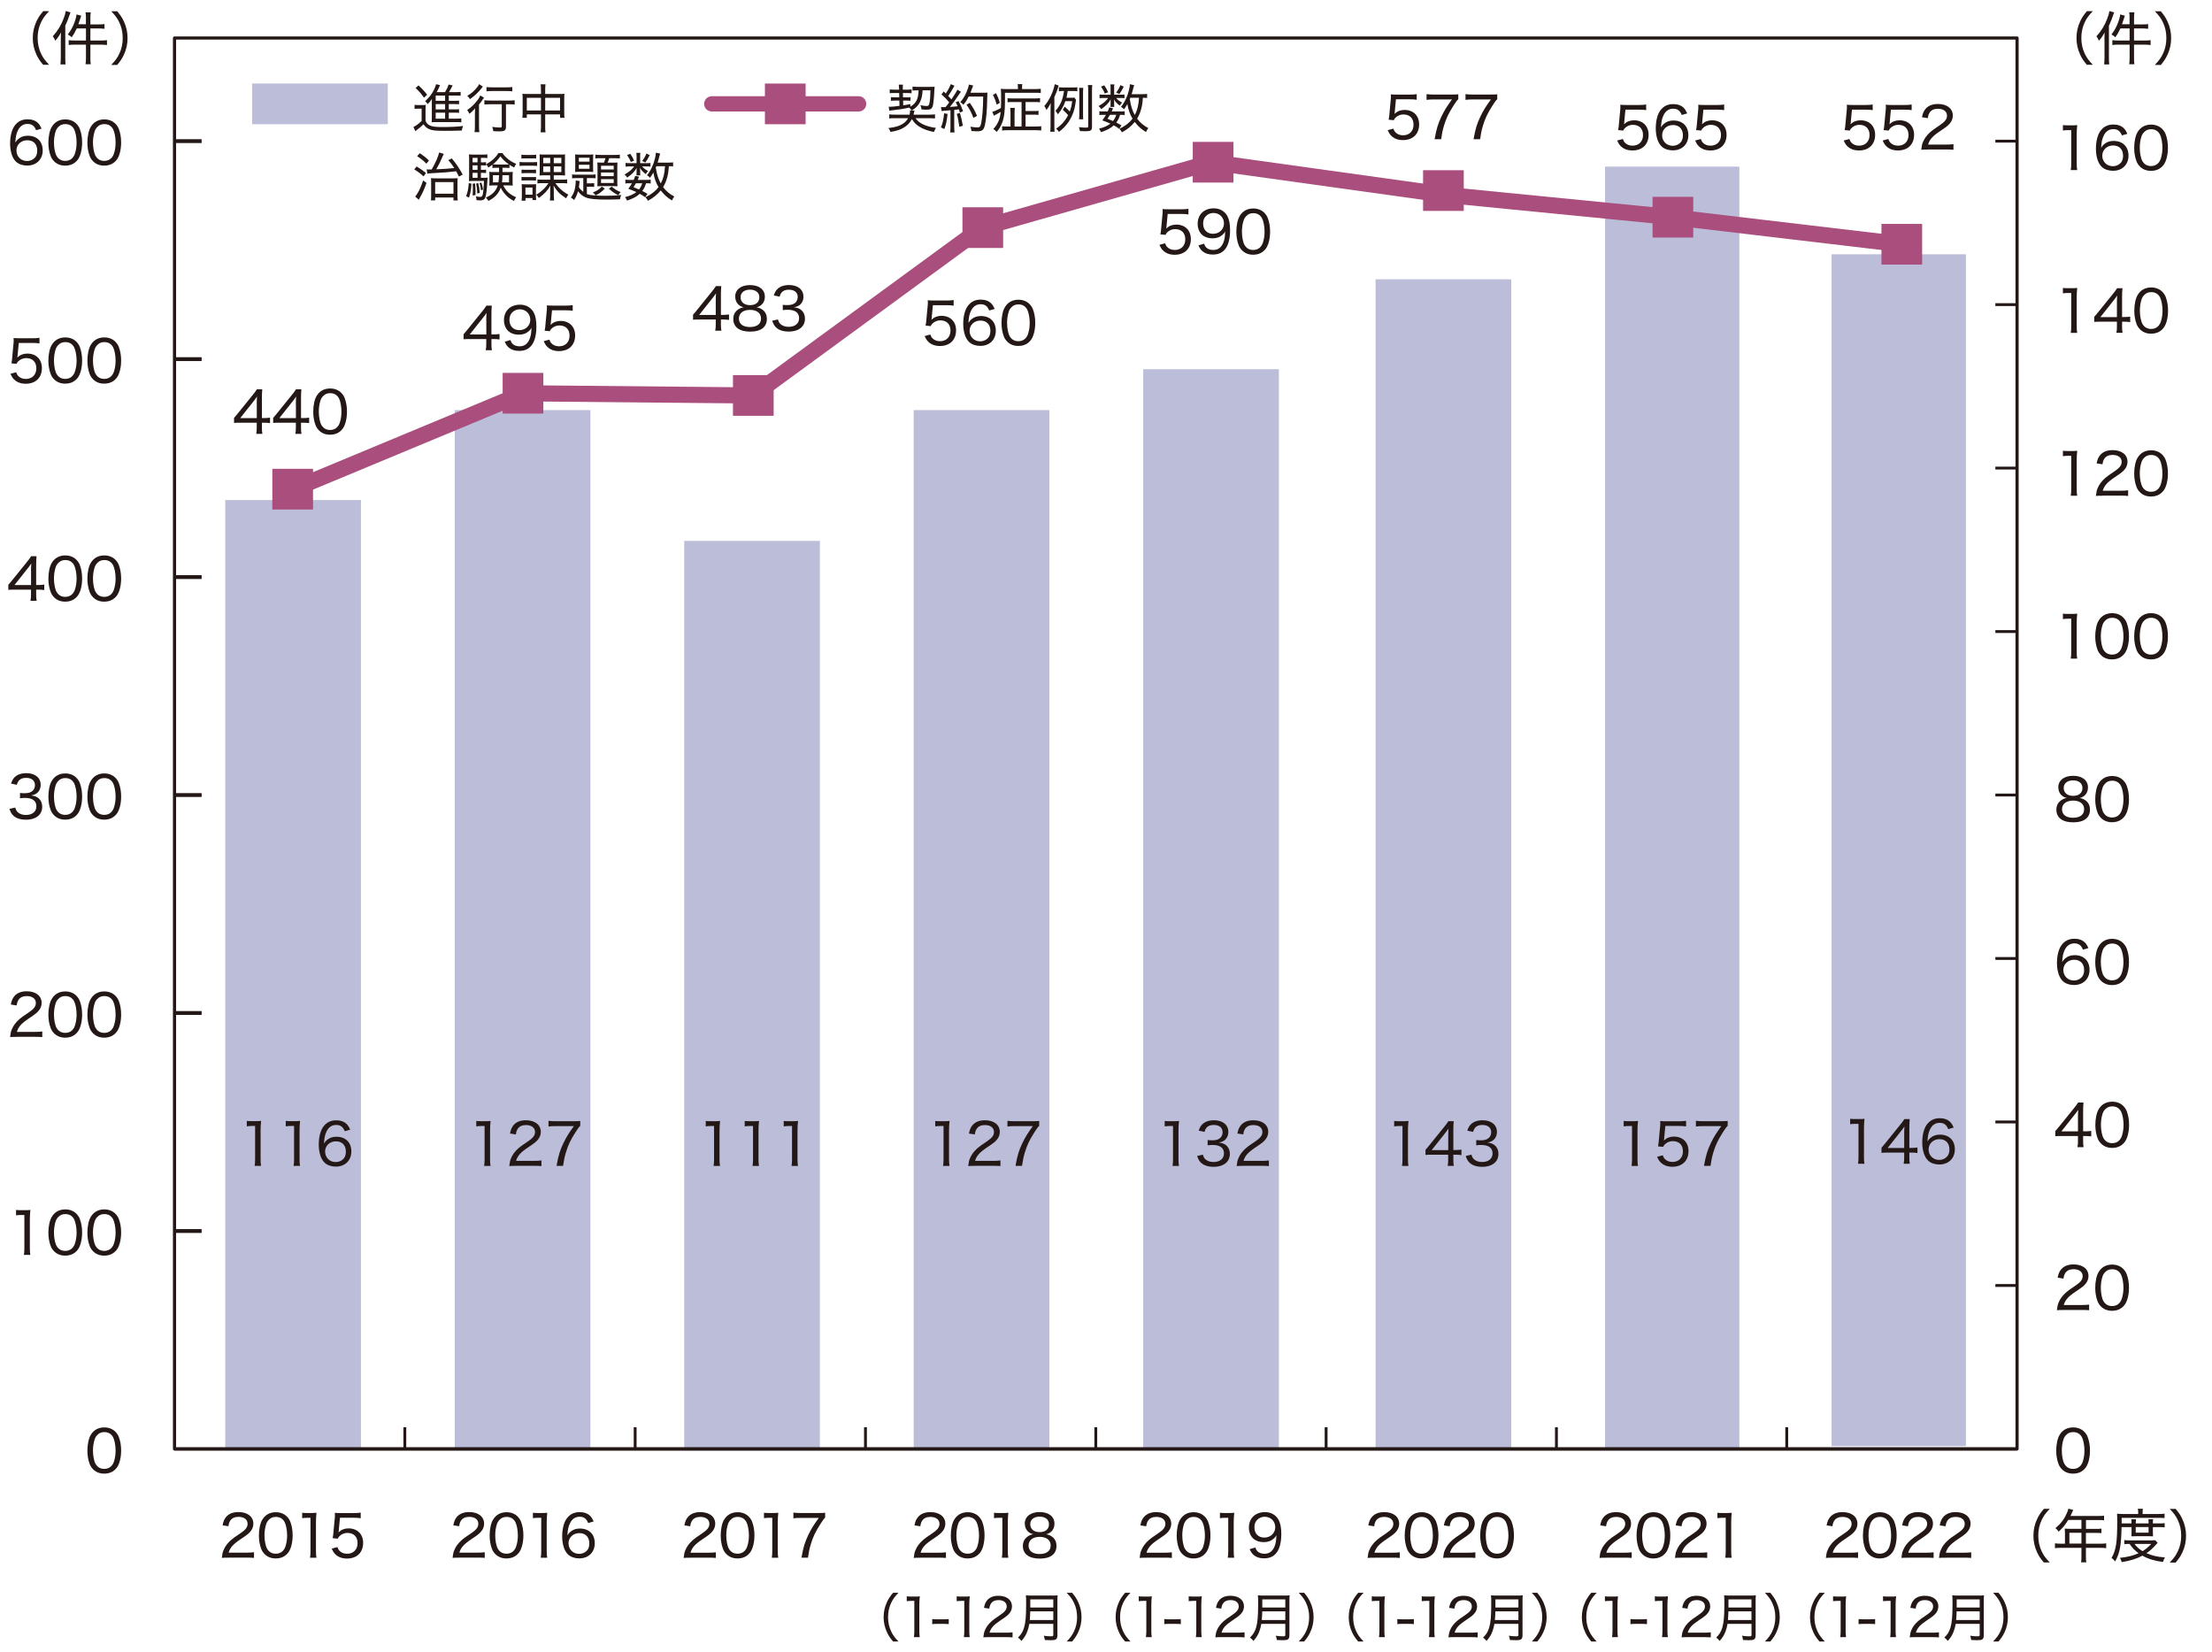 <?xml version="1.0" encoding="UTF-8"?>
<svg id="_レイヤー_3" data-name="レイヤー 3" xmlns="http://www.w3.org/2000/svg" viewBox="0 0 420.18 313.87">
  <defs>
    <style>
      .cls-1 {
        fill: #231815;
      }

      .cls-1, .cls-2, .cls-3 {
        stroke-width: 0px;
      }

      .cls-2 {
        fill: #a94e7d;
      }

      .cls-3 {
        fill: #bbbdd9;
      }
    </style>
  </defs>
  <rect class="cls-3" x="304.89" y="31.65" width="25.51" height="243.44"/>
  <g>
    <rect class="cls-1" x="33.15" y="26.44" width="5.15" height=".73"/>
    <rect class="cls-1" x="33.15" y="67.85" width="5.15" height=".73"/>
    <rect class="cls-1" x="33.15" y="109.25" width="5.15" height=".73"/>
    <rect class="cls-1" x="33.15" y="150.65" width="5.15" height=".73"/>
    <rect class="cls-1" x="33.15" y="192.05" width="5.15" height=".73"/>
    <rect class="cls-1" x="33.15" y="233.46" width="5.15" height=".73"/>
  </g>
  <rect class="cls-3" x="217.16" y="70.13" width="25.77" height="204.95"/>
  <rect class="cls-3" x="261.3" y="53.05" width="25.77" height="222.03"/>
  <rect class="cls-3" x="173.56" y="77.9" width="25.77" height="197.19"/>
  <rect class="cls-3" x="42.79" y="94.98" width="25.77" height="180.11"/>
  <rect class="cls-3" x="86.38" y="77.9" width="25.77" height="197.19"/>
  <rect class="cls-3" x="129.97" y="102.74" width="25.77" height="172.34"/>
  <g>
    <rect class="cls-1" x="379.03" y="88.64" width="4.12" height=".54"/>
    <rect class="cls-1" x="379.03" y="57.59" width="4.12" height=".54"/>
    <rect class="cls-1" x="379.03" y="119.69" width="4.12" height=".54"/>
    <rect class="cls-1" x="379.03" y="26.54" width="4.12" height=".54"/>
    <rect class="cls-1" x="379.03" y="150.74" width="4.12" height=".54"/>
    <rect class="cls-1" x="379.03" y="181.79" width="4.12" height=".54"/>
    <rect class="cls-1" x="379.03" y="212.84" width="4.12" height=".54"/>
    <rect class="cls-1" x="379.03" y="243.9" width="4.12" height=".54"/>
  </g>
  <path class="cls-1" d="M383.15,275.52H33.15c-.17,0-.3-.13-.3-.3V7.22c0-.17.13-.3.3-.3h350c.17,0,.3.13.3.3v268c0,.17-.13.3-.3.3ZM33.45,274.92h349.4V7.52H33.45v267.4Z"/>
  <rect class="cls-1" x="33.15" y="274.92" width="350" height=".6"/>
  <g>
    <rect class="cls-1" x="76.63" y="271.1" width=".54" height="4.12"/>
    <rect class="cls-1" x="120.38" y="271.1" width=".54" height="4.12"/>
    <rect class="cls-1" x="164.13" y="271.1" width=".54" height="4.12"/>
    <rect class="cls-1" x="207.88" y="271.1" width=".54" height="4.12"/>
    <rect class="cls-1" x="251.63" y="271.1" width=".54" height="4.12"/>
    <rect class="cls-1" x="295.38" y="271.1" width=".54" height="4.12"/>
    <rect class="cls-1" x="339.13" y="271.1" width=".54" height="4.12"/>
  </g>
  <rect class="cls-2" x="226.57" y="26.95" width="7.73" height="7.73"/>
  <rect class="cls-2" x="270.32" y="32.33" width="7.73" height="7.73"/>
  <rect class="cls-2" x="313.91" y="37.39" width="7.73" height="7.73"/>
  <rect class="cls-2" x="51.73" y="89.05" width="7.73" height="7.73"/>
  <rect class="cls-2" x="95.48" y="70.83" width="7.73" height="7.73"/>
  <rect class="cls-2" x="139.23" y="71.25" width="7.73" height="7.73"/>
  <rect class="cls-2" x="182.82" y="39.37" width="7.73" height="7.73"/>
  <path class="cls-2" d="M55.67,94.45c-.6,0-1.17-.36-1.42-.94-.33-.78.04-1.68.83-2l44.07-18.34h.31s43.03.41,43.03.41l43.4-31.74,44.16-12.58,44.81,6.24,43.06,4.24,43.51,5.14c.84.1,1.44.86,1.34,1.7-.1.84-.88,1.44-1.7,1.34l-43.48-5.14-43.09-4.24-44.23-6.16-43.01,12.26-43.77,32.01h-.63l-43.11-.41-43.5,18.1c-.19.08-.39.12-.59.12Z"/>
  <g>
    <path class="cls-1" d="M6.86,24.74c-.34-.85-.81-1.2-1.64-1.2s-1.46.44-1.85,1.3c-.29.64-.4,1.17-.46,2.24.21-.34.33-.48.57-.68.51-.43,1.07-.62,1.8-.62,1.74,0,2.83,1.08,2.83,2.79s-1.19,2.88-2.95,2.88c-.83,0-1.58-.25-2.08-.7-.74-.66-1.16-1.94-1.16-3.5,0-1.39.32-2.64.85-3.36.62-.84,1.41-1.23,2.48-1.23.83,0,1.52.25,1.99.73.26.27.42.52.66,1.04l-1.04.3ZM3.13,28.6c0,1.13.86,1.98,2,1.98.7,0,1.33-.33,1.67-.86.18-.29.27-.69.27-1.12,0-1.22-.71-1.96-1.89-1.96s-2.06.83-2.06,1.96Z"/>
    <path class="cls-1" d="M10.29,30.65c-.31-.31-.54-.66-.67-1.03-.29-.77-.43-1.64-.43-2.53,0-1.18.25-2.37.65-3,.55-.92,1.43-1.41,2.56-1.41.85,0,1.58.29,2.1.81.31.31.54.67.67,1.03.29.77.43,1.63.43,2.55,0,1.32-.3,2.52-.78,3.2-.57.79-1.39,1.19-2.44,1.19-.85,0-1.55-.27-2.09-.81ZM11.05,24.14c-.23.25-.4.53-.48.81-.21.64-.32,1.36-.32,2.15,0,.99.21,2.05.51,2.54.37.62.92.92,1.64.92.53,0,.99-.18,1.31-.51.23-.24.42-.54.52-.87.22-.66.32-1.35.32-2.12,0-.94-.2-1.99-.47-2.5-.35-.66-.91-.99-1.68-.99-.56,0-.99.18-1.33.56Z"/>
    <path class="cls-1" d="M17.7,30.65c-.31-.31-.54-.66-.67-1.03-.29-.77-.43-1.64-.43-2.53,0-1.18.25-2.37.65-3,.55-.92,1.43-1.41,2.56-1.41.85,0,1.58.29,2.1.81.31.31.54.67.67,1.03.29.77.43,1.63.43,2.55,0,1.32-.3,2.52-.78,3.2-.57.79-1.39,1.19-2.44,1.19-.85,0-1.55-.27-2.09-.81ZM18.46,24.14c-.23.25-.4.53-.48.81-.21.64-.32,1.36-.32,2.15,0,.99.21,2.05.51,2.54.37.62.92.92,1.64.92.53,0,.99-.18,1.31-.51.23-.24.42-.54.52-.87.22-.66.32-1.35.32-2.12,0-.94-.2-1.99-.47-2.5-.35-.66-.91-.99-1.68-.99-.56,0-.99.18-1.33.56Z"/>
  </g>
  <path class="cls-1" d="M17.7,279.1c-.31-.31-.54-.66-.67-1.03-.29-.77-.43-1.64-.43-2.53,0-1.18.25-2.37.65-3,.55-.92,1.43-1.41,2.56-1.41.85,0,1.58.29,2.1.81.31.31.54.67.67,1.03.29.77.43,1.63.43,2.55,0,1.32-.3,2.52-.78,3.2-.57.79-1.39,1.19-2.44,1.19-.85,0-1.55-.28-2.09-.81ZM18.46,272.59c-.23.25-.4.53-.48.81-.21.64-.32,1.36-.32,2.15,0,.99.21,2.05.51,2.54.37.62.92.92,1.64.92.53,0,.99-.18,1.31-.51.23-.24.42-.54.52-.87.22-.66.32-1.35.32-2.12,0-.93-.2-1.99-.47-2.5-.35-.66-.91-.99-1.68-.99-.56,0-.99.18-1.33.56Z"/>
  <g>
    <path class="cls-1" d="M3.04,229.82c.31.04.53.05.97.05h.78c.42,0,.6-.01.98-.05-.07.66-.1,1.22-.1,1.83v5.41c0,.53.02.87.09,1.3h-1.22c.07-.41.09-.78.09-1.3v-6.28h-.57c-.37,0-.66.02-1.01.07v-1.02Z"/>
    <path class="cls-1" d="M10.29,237.69c-.31-.31-.54-.66-.67-1.03-.29-.77-.43-1.64-.43-2.53,0-1.18.25-2.37.65-3,.55-.92,1.43-1.41,2.56-1.41.85,0,1.58.29,2.1.81.31.31.54.67.67,1.03.29.77.43,1.63.43,2.55,0,1.32-.3,2.52-.78,3.2-.57.79-1.39,1.19-2.44,1.19-.85,0-1.55-.28-2.09-.81ZM11.05,231.18c-.23.25-.4.53-.48.81-.21.64-.32,1.36-.32,2.15,0,.99.21,2.05.51,2.54.37.62.92.92,1.64.92.53,0,.99-.18,1.31-.51.23-.24.42-.54.52-.87.22-.66.32-1.35.32-2.12,0-.93-.2-1.99-.47-2.5-.35-.66-.91-.99-1.68-.99-.56,0-.99.18-1.33.56Z"/>
    <path class="cls-1" d="M17.7,237.69c-.31-.31-.54-.66-.67-1.03-.29-.77-.43-1.64-.43-2.53,0-1.18.25-2.37.65-3,.55-.92,1.43-1.41,2.56-1.41.85,0,1.58.29,2.1.81.31.31.54.67.67,1.03.29.77.43,1.63.43,2.55,0,1.32-.3,2.52-.78,3.2-.57.79-1.39,1.19-2.44,1.19-.85,0-1.55-.28-2.09-.81ZM18.46,231.18c-.23.25-.4.53-.48.81-.21.64-.32,1.36-.32,2.15,0,.99.21,2.05.51,2.54.37.62.92.92,1.64.92.53,0,.99-.18,1.31-.51.23-.24.42-.54.52-.87.22-.66.32-1.35.32-2.12,0-.93-.2-1.99-.47-2.5-.35-.66-.91-.99-1.68-.99-.56,0-.99.18-1.33.56Z"/>
  </g>
  <g>
    <path class="cls-1" d="M3.2,196.95c-.74,0-.91.01-1.28.04.11-.84.14-1.01.31-1.43.29-.73.75-1.35,1.45-1.97.36-.32.63-.51,1.72-1.24,1.05-.7,1.41-1.18,1.41-1.84,0-.8-.67-1.31-1.72-1.31-.71,0-1.23.23-1.55.69-.2.29-.29.55-.37,1.09l-1.11-.17c.15-.79.34-1.21.71-1.64.52-.58,1.3-.88,2.31-.88,1.72,0,2.83.87,2.83,2.21,0,.52-.19,1.03-.52,1.43-.35.44-.63.66-1.88,1.5-1.45.97-2.01,1.6-2.3,2.57h3.4c.58,0,1.03-.02,1.42-.08v1.07c-.47-.04-.85-.05-1.44-.05h-3.39Z"/>
    <path class="cls-1" d="M10.29,196.29c-.31-.31-.54-.66-.67-1.03-.29-.77-.43-1.64-.43-2.53,0-1.18.25-2.37.65-3,.55-.92,1.43-1.41,2.56-1.41.85,0,1.58.29,2.1.81.31.31.54.67.67,1.03.29.77.43,1.63.43,2.55,0,1.32-.3,2.52-.78,3.2-.57.79-1.39,1.19-2.44,1.19-.85,0-1.55-.28-2.09-.81ZM11.05,189.77c-.23.25-.4.53-.48.81-.21.64-.32,1.36-.32,2.15,0,.99.21,2.05.51,2.54.37.62.92.92,1.64.92.53,0,.99-.18,1.31-.51.23-.24.42-.54.52-.87.22-.66.32-1.35.32-2.12,0-.93-.2-1.99-.47-2.5-.35-.66-.91-.99-1.68-.99-.56,0-.99.18-1.33.56Z"/>
    <path class="cls-1" d="M17.7,196.29c-.31-.31-.54-.66-.67-1.03-.29-.77-.43-1.64-.43-2.53,0-1.18.25-2.37.65-3,.55-.92,1.43-1.41,2.56-1.41.85,0,1.58.29,2.1.81.31.31.54.67.67,1.03.29.77.43,1.63.43,2.55,0,1.32-.3,2.52-.78,3.2-.57.79-1.39,1.19-2.44,1.19-.85,0-1.55-.28-2.09-.81ZM18.46,189.77c-.23.25-.4.53-.48.81-.21.64-.32,1.36-.32,2.15,0,.99.21,2.05.51,2.54.37.62.92.92,1.64.92.53,0,.99-.18,1.31-.51.23-.24.42-.54.52-.87.22-.66.32-1.35.32-2.12,0-.93-.2-1.99-.47-2.5-.35-.66-.91-.99-1.68-.99-.56,0-.99.18-1.33.56Z"/>
  </g>
  <g>
    <path class="cls-1" d="M2.89,153.39c.17.55.31.77.63,1,.37.28.84.41,1.4.41,1.22,0,1.99-.63,1.99-1.63,0-1.06-.75-1.61-2.17-1.61-.33,0-.6.02-.94.07v-1.01c.26.03.55.05.87.05.7,0,1.21-.15,1.55-.48.26-.26.42-.64.42-1.06,0-.86-.63-1.38-1.69-1.38-.66,0-1.11.19-1.41.57-.15.19-.23.36-.34.75l-1.1-.23c.2-.59.34-.86.65-1.18.52-.53,1.29-.8,2.26-.8,1.65,0,2.72.87,2.72,2.21,0,.67-.27,1.27-.77,1.62-.27.2-.51.29-1.03.4.76.1,1.19.29,1.56.69.35.38.53.87.53,1.51,0,.6-.23,1.19-.64,1.58-.55.54-1.4.83-2.44.83-1.17,0-2.02-.32-2.56-.94-.25-.3-.39-.55-.58-1.12l1.11-.25Z"/>
    <path class="cls-1" d="M10.29,154.88c-.31-.31-.54-.66-.67-1.03-.29-.77-.43-1.64-.43-2.53,0-1.18.25-2.37.65-3,.55-.92,1.43-1.41,2.56-1.41.85,0,1.58.29,2.1.81.31.31.54.67.67,1.03.29.77.43,1.63.43,2.55,0,1.32-.3,2.52-.78,3.2-.57.79-1.39,1.19-2.44,1.19-.85,0-1.55-.28-2.09-.81ZM11.05,148.36c-.23.25-.4.53-.48.81-.21.64-.32,1.36-.32,2.15,0,.99.21,2.05.51,2.54.37.62.92.92,1.64.92.53,0,.99-.18,1.31-.51.23-.24.42-.54.52-.87.22-.66.32-1.35.32-2.12,0-.94-.2-1.99-.47-2.5-.35-.66-.91-.99-1.68-.99-.56,0-.99.18-1.33.56Z"/>
    <path class="cls-1" d="M17.7,154.88c-.31-.31-.54-.66-.67-1.03-.29-.77-.43-1.64-.43-2.53,0-1.18.25-2.37.65-3,.55-.92,1.43-1.41,2.56-1.41.85,0,1.58.29,2.1.81.31.31.54.67.67,1.03.29.77.43,1.63.43,2.55,0,1.32-.3,2.52-.78,3.2-.57.79-1.39,1.19-2.44,1.19-.85,0-1.55-.28-2.09-.81ZM18.46,148.36c-.23.25-.4.53-.48.81-.21.64-.32,1.36-.32,2.15,0,.99.21,2.05.51,2.54.37.62.92.92,1.64.92.53,0,.99-.18,1.31-.51.23-.24.42-.54.52-.87.22-.66.32-1.35.32-2.12,0-.94-.2-1.99-.47-2.5-.35-.66-.91-.99-1.68-.99-.56,0-.99.18-1.33.56Z"/>
  </g>
  <g>
    <path class="cls-1" d="M1.58,111.08c.25-.29.5-.56.76-.9l2.74-3.39c.4-.48.59-.75.84-1.14h1.02c-.06.67-.07.99-.07,1.86v3.61h.41c.44,0,.73-.02,1.13-.08v1.04c-.42-.05-.67-.08-1.13-.08h-.41v.91c0,.54.02.81.09,1.21h-1.17c.08-.37.1-.7.1-1.22v-.9h-2.98c-.63,0-.95.01-1.33.04v-.97ZM5.89,108.48c0-.58.01-.91.06-1.45-.22.33-.44.63-.79,1.06l-2.41,3.04h3.15v-2.64Z"/>
    <path class="cls-1" d="M10.29,113.47c-.31-.31-.54-.66-.67-1.03-.29-.77-.43-1.64-.43-2.53,0-1.18.25-2.37.65-3,.55-.92,1.43-1.41,2.56-1.41.85,0,1.58.29,2.1.81.31.31.54.67.67,1.03.29.77.43,1.63.43,2.55,0,1.32-.3,2.52-.78,3.2-.57.79-1.39,1.19-2.44,1.19-.85,0-1.55-.27-2.09-.81ZM11.05,106.95c-.23.25-.4.53-.48.81-.21.64-.32,1.36-.32,2.15,0,.99.21,2.05.51,2.54.37.62.92.92,1.64.92.53,0,.99-.18,1.31-.51.23-.24.42-.54.52-.87.22-.66.32-1.35.32-2.12,0-.94-.2-1.99-.47-2.5-.35-.66-.91-.99-1.68-.99-.56,0-.99.18-1.33.56Z"/>
    <path class="cls-1" d="M17.7,113.47c-.31-.31-.54-.66-.67-1.03-.29-.77-.43-1.64-.43-2.53,0-1.18.25-2.37.65-3,.55-.92,1.43-1.41,2.56-1.41.85,0,1.58.29,2.1.81.31.31.54.67.67,1.03.29.77.43,1.63.43,2.55,0,1.32-.3,2.52-.78,3.2-.57.79-1.39,1.19-2.44,1.19-.85,0-1.55-.27-2.09-.81ZM18.46,106.95c-.23.25-.4.53-.48.81-.21.64-.32,1.36-.32,2.15,0,.99.21,2.05.51,2.54.37.62.92.92,1.64.92.53,0,.99-.18,1.31-.51.23-.24.42-.54.52-.87.22-.66.32-1.35.32-2.12,0-.94-.2-1.99-.47-2.5-.35-.66-.91-.99-1.68-.99-.56,0-.99.18-1.33.56Z"/>
  </g>
  <g>
    <path class="cls-1" d="M3.36,67.41q-.01.19-.08.5c.54-.51,1.16-.75,1.91-.75,1.67,0,2.77,1.09,2.77,2.75,0,1.83-1.19,2.98-3.07,2.98-.92,0-1.66-.27-2.21-.81-.29-.29-.44-.53-.69-1.08l1.08-.29c.11.32.19.46.34.65.35.4.88.62,1.5.62,1.2,0,1.99-.8,1.99-2.02s-.73-1.94-1.95-1.94c-.55,0-1.11.23-1.5.63-.14.14-.2.23-.3.46l-.98-.09c.09-.5.12-.7.15-1.14l.24-2.55c.04-.36.04-.44.04-.75,0-.03,0-.04-.02-.38.33.04.55.05,1.18.05h2.38c.65,0,.91-.02,1.36-.09v1.07c-.44-.07-.8-.09-1.35-.09h-2.58l-.22,2.28Z"/>
    <path class="cls-1" d="M10.29,72.06c-.31-.31-.54-.66-.67-1.03-.29-.77-.43-1.64-.43-2.53,0-1.18.25-2.37.65-3,.55-.92,1.43-1.41,2.56-1.41.85,0,1.58.29,2.1.81.31.31.54.67.67,1.03.29.77.43,1.63.43,2.55,0,1.32-.3,2.52-.78,3.2-.57.79-1.39,1.19-2.44,1.19-.85,0-1.55-.27-2.09-.81ZM11.05,65.55c-.23.25-.4.53-.48.81-.21.64-.32,1.36-.32,2.15,0,.99.21,2.05.51,2.54.37.62.92.92,1.64.92.53,0,.99-.18,1.31-.51.23-.24.42-.54.52-.87.22-.66.32-1.35.32-2.12,0-.94-.2-1.99-.47-2.5-.35-.66-.91-.99-1.68-.99-.56,0-.99.18-1.33.56Z"/>
    <path class="cls-1" d="M17.7,72.06c-.31-.31-.54-.66-.67-1.03-.29-.77-.43-1.64-.43-2.53,0-1.18.25-2.37.65-3,.55-.92,1.43-1.41,2.56-1.41.85,0,1.58.29,2.1.81.31.31.54.67.67,1.03.29.77.43,1.63.43,2.55,0,1.32-.3,2.52-.78,3.2-.57.79-1.39,1.19-2.44,1.19-.85,0-1.55-.27-2.09-.81ZM18.46,65.55c-.23.25-.4.53-.48.81-.21.64-.32,1.36-.32,2.15,0,.99.21,2.05.51,2.54.37.62.92.92,1.64.92.53,0,.99-.18,1.31-.51.23-.24.42-.54.52-.87.22-.66.32-1.35.32-2.12,0-.94-.2-1.99-.47-2.5-.35-.66-.91-.99-1.68-.99-.56,0-.99.18-1.33.56Z"/>
  </g>
  <g>
    <path class="cls-1" d="M8.21,12.32c-.65-.77-.95-1.22-1.28-1.93-.47-1.01-.7-2.05-.7-3.17s.23-2.16.7-3.17c.33-.7.63-1.16,1.28-1.93h1.12c-.83.87-1.17,1.35-1.53,2.11-.44.92-.65,1.9-.65,2.98s.21,2.06.65,2.98c.36.76.7,1.24,1.53,2.11h-1.12Z"/>
    <path class="cls-1" d="M11.55,7.45c0-.43.01-.81.03-1.29-.34.64-.59,1.01-1.09,1.58-.18-.44-.21-.51-.46-.85.94-1.03,1.57-2.08,2.06-3.38.22-.57.34-1.01.4-1.42l.9.26c-.05.17-.09.25-.18.5-.3.89-.44,1.23-.81,2.02v6.07c0,.53.01.89.05,1.29h-.97c.04-.43.07-.75.07-1.31v-3.49ZM16.33,3.46c0-.44-.02-.77-.08-1.12h.99c-.06.36-.07.66-.07,1.13v1.17h1.54c.55,0,.85-.02,1.14-.07v.9c-.42-.04-.79-.07-1.14-.07h-1.54v2.3h1.97c.51,0,.81-.02,1.18-.07v.92c-.34-.04-.77-.07-1.17-.07h-1.98v2.54c0,.5.01.79.07,1.18h-.99c.06-.37.08-.7.08-1.18v-2.54h-2.11c-.47,0-.87.02-1.17.07v-.92c.29.04.67.07,1.17.07h2.11v-2.3h-1.75c-.3.66-.53,1.07-.97,1.68-.2-.21-.33-.3-.73-.53.57-.74.96-1.43,1.3-2.37.21-.58.32-1.02.36-1.44l.89.24c-.08.22-.11.33-.2.6-.18.56-.23.7-.35,1.03h1.44v-1.18Z"/>
    <path class="cls-1" d="M21.13,12.32c.83-.87,1.17-1.35,1.53-2.11.44-.92.65-1.88.65-2.98s-.21-2.06-.65-2.98c-.36-.76-.7-1.24-1.53-2.11h1.13c.64.77.94,1.22,1.27,1.93.47,1.01.7,2.04.7,3.17s-.23,2.16-.7,3.17c-.33.7-.63,1.16-1.27,1.93h-1.13Z"/>
  </g>
  <g>
    <path class="cls-1" d="M396.42,12.32c-.65-.77-.95-1.22-1.28-1.93-.47-1.01-.7-2.05-.7-3.17s.23-2.16.7-3.17c.33-.7.63-1.16,1.28-1.93h1.12c-.83.87-1.17,1.35-1.53,2.11-.44.92-.65,1.9-.65,2.98s.21,2.06.65,2.98c.36.76.7,1.24,1.53,2.11h-1.12Z"/>
    <path class="cls-1" d="M399.75,7.46c0-.43.01-.81.03-1.29-.34.64-.59,1.01-1.09,1.58-.18-.44-.21-.51-.46-.85.94-1.03,1.57-2.08,2.06-3.38.22-.57.34-1.01.4-1.42l.9.26c-.05.17-.09.25-.18.5-.3.89-.44,1.23-.81,2.02v6.07c0,.53.01.89.06,1.29h-.97c.04-.43.07-.75.07-1.31v-3.49ZM404.53,3.46c0-.44-.02-.77-.08-1.12h.99c-.05.36-.07.66-.07,1.13v1.17h1.54c.55,0,.85-.02,1.14-.07v.9c-.42-.04-.79-.07-1.14-.07h-1.54v2.3h1.97c.51,0,.81-.02,1.18-.07v.92c-.34-.04-.77-.07-1.17-.07h-1.98v2.54c0,.5.01.79.07,1.18h-.99c.05-.37.08-.7.08-1.18v-2.54h-2.11c-.47,0-.87.02-1.17.07v-.92c.29.04.67.07,1.17.07h2.11v-2.3h-1.75c-.3.66-.53,1.07-.97,1.68-.2-.21-.33-.3-.73-.53.57-.74.96-1.43,1.3-2.37.21-.58.32-1.02.36-1.44l.89.24c-.08.22-.11.33-.2.6-.18.56-.23.7-.35,1.03h1.44v-1.18Z"/>
    <path class="cls-1" d="M409.33,12.32c.82-.87,1.17-1.35,1.53-2.11.44-.92.65-1.88.65-2.98s-.21-2.06-.65-2.98c-.36-.76-.7-1.24-1.53-2.11h1.13c.64.77.93,1.22,1.26,1.93.47,1.01.7,2.04.7,3.17s-.23,2.16-.7,3.17c-.33.7-.63,1.16-1.26,1.93h-1.13Z"/>
  </g>
  <g>
    <rect class="cls-2" x="145.3" y="15.87" width="7.73" height="7.73"/>
    <path class="cls-2" d="M163.1,21.18h-27.9c-.8,0-1.45-.65-1.45-1.45s.65-1.45,1.45-1.45h27.9c.8,0,1.45.65,1.45,1.45s-.65,1.45-1.45,1.45Z"/>
  </g>
  <rect class="cls-3" x="47.89" y="15.86" width="25.77" height="7.73"/>
  <g>
    <path class="cls-1" d="M78.75,19.91c.24.04.41.05.78.05h.58c.29,0,.52,0,.77-.05-.04.32-.05.56-.05,1.07v1.98c.24.5.44.7.84.88.48.21,1.09.29,2.25.29,1.85,0,3.06-.06,4.05-.21-.15.37-.19.51-.25.87-.95.04-2.16.06-3.24.06-1.83,0-2.43-.07-3.02-.35-.39-.18-.72-.47-1.01-.9-.46.45-.68.64-1.2,1.03-.07.06-.15.13-.34.29l-.38-.79c.41-.18.97-.6,1.56-1.15v-2.34h-.63c-.31,0-.48.01-.71.05v-.78ZM79.5,16.22c.67.62,1.15,1.14,1.64,1.78l-.6.55c-.58-.81-.89-1.17-1.6-1.83l.56-.5ZM85.26,22.54h1.39c.5,0,.74,0,.98-.05v.75c-.3-.04-.58-.05-.98-.05h-3.83c-.36,0-.55,0-.83.04.03-.28.04-.54.04-1.02v-2.6c0-.1,0-.41,0-.47,0-.1.01-.17.01-.18,0-.03,0-.08-.01-.14-.26.39-.47.65-.8.96-.11-.22-.22-.34-.48-.55.67-.63,1-1.02,1.39-1.64.34-.56.61-1.19.69-1.59l.76.16q-.05.12-.2.47c-.1.23-.25.54-.44.87h1.59c.35-.59.54-1,.67-1.45l.77.18c-.05.09-.11.2-.27.52-.13.26-.25.48-.42.75h1.26c.43,0,.71-.01.95-.05v.74c-.26-.03-.5-.04-.88-.04h-1.37v1h.96c.52,0,.75,0,.99-.04v.7c-.27-.03-.5-.04-.99-.04h-.96v1.01h.96c.52,0,.76-.01.99-.04v.7c-.26-.03-.5-.04-.99-.04h-.96v1.14ZM84.55,18.15h-1.79v1h1.79v-1ZM84.55,19.77h-1.79v1.01h1.79v-1.01ZM82.76,21.4v1.14h1.79v-1.14h-1.79Z"/>
    <path class="cls-1" d="M90.21,21.77c0-.39.01-.67.03-1.19-.33.41-.63.7-1.08,1.04-.12-.3-.24-.5-.42-.71.76-.51,1.39-1.12,1.99-1.91.24-.32.39-.59.5-.87l.71.43c-.1.13-.15.2-.31.44-.23.35-.38.55-.64.85v4.02c0,.52.02.94.07,1.23h-.92c.05-.29.07-.71.07-1.23v-2.1ZM91.72,16.45c-.07.07-.09.1-.17.21-.64.84-1.33,1.5-2.28,2.17-.17-.28-.28-.43-.51-.62.63-.38,1.01-.69,1.46-1.15.42-.44.64-.74.79-1.08l.71.47ZM93.15,19.8c-.47,0-.89.02-1.14.06v-.82c.26.04.66.06,1.14.06h3.48c.52,0,.89-.02,1.13-.06v.82c-.26-.04-.66-.06-1.12-.06h-.53v4.27c0,.69-.26.88-1.21.88-.36,0-.77,0-1.2-.04-.04-.32-.09-.53-.2-.81.55.08,1,.12,1.39.12.35,0,.42-.04.42-.24v-4.18h-2.16ZM92.41,16.53c.26.04.61.06,1.07.06h2.78c.46,0,.77-.02,1.06-.06v.82c-.31-.04-.66-.06-1.05-.06h-2.79c-.4,0-.77.02-1.07.06v-.82Z"/>
    <path class="cls-1" d="M102.76,17.06c0-.49-.02-.73-.07-1.05h.93c-.04.3-.06.58-.06,1.03v.81h2.87c.36,0,.55,0,.79-.04-.03.26-.04.47-.04.82v2.83c0,.36,0,.62.05.91h-.84v-.65h-2.83v2.24c0,.58.01.85.07,1.17h-.94c.05-.35.07-.63.07-1.17v-2.24h-2.69v.65h-.85c.04-.3.06-.56.06-.91v-2.84c0-.33-.02-.55-.05-.81.25.03.44.04.79.04h2.74v-.79ZM100.07,18.58v2.41h2.69v-2.41h-2.69ZM106.39,20.99v-2.41h-2.83v2.41h2.83Z"/>
    <path class="cls-1" d="M79.14,31.62c.69.41,1.06.67,1.78,1.24l-.46.65c-.63-.58-1.06-.9-1.77-1.33l.45-.56ZM81.02,34.74c-.43,1.21-.74,1.91-1.27,2.82-.1.18-.14.26-.2.38l-.69-.61c.53-.58,1.04-1.62,1.52-3.06l.64.47ZM79.73,29.1c.76.5,1.1.77,1.75,1.39l-.48.6c-.56-.57-1.04-.96-1.76-1.42l.49-.57ZM81.05,32.16c.23.03.26.03.56.03h.39c.7-1.2,1.26-2.46,1.42-3.23l.88.27c-.07.14-.11.22-.21.45-.39.94-.69,1.55-1.22,2.48,1.05-.03,2.59-.14,3.42-.24-.38-.59-.59-.87-1.14-1.5l.68-.32c.87,1.06,1.25,1.62,2.07,3.05l-.72.39c-.25-.51-.34-.67-.53-1.01-1.44.18-2.32.25-4.31.35-.72.04-.87.05-1.16.11l-.13-.83ZM82.66,38.06h-.8c.03-.24.04-.5.04-.95v-2.33c0-.41,0-.71-.04-.94.27.03.55.04.93.04h3.17c.46,0,.76,0,.99-.04-.04.23-.05.47-.05,1.04v2.09c0,.55.02.88.06,1.1h-.82v-.56h-3.48v.55ZM82.66,36.8h3.48v-2.21h-3.48v2.21Z"/>
    <path class="cls-1" d="M89.56,34.89c-.09,1.21-.2,1.85-.47,2.65l-.55-.28c.3-.77.42-1.34.51-2.48l.51.11ZM91.35,33.77h.42c.46,0,.65,0,.85-.04-.02.18-.03.26-.04.53-.07,1.63-.22,2.85-.41,3.29-.16.38-.4.51-.92.51-.24,0-.45,0-.74-.05,0-.28-.04-.48-.12-.72.3.07.58.11.84.11s.4-.13.47-.46c.12-.58.18-1.3.23-2.57h-2.06c-.3,0-.59.01-.79.03.02-.24.03-.52.03-.88v-3.22c0-.46-.01-.69-.04-.98.28.04.52.05.95.05h1.67c.44,0,.63-.01.89-.05v.71c-.26-.04-.43-.05-.79-.05h-.44v.86h.24c.33,0,.51-.01.74-.04v.66c-.23-.04-.42-.05-.74-.05h-.24v.85h.24c.35,0,.53,0,.74-.04v.65c-.23-.03-.43-.04-.74-.04h-.24v.94ZM90.71,29.98h-.94v.86h.94v-.86ZM90.71,31.41h-.94v.85h.94v-.85ZM89.77,32.83v.94h.94v-.94h-.94ZM90.24,34.83c.06.65.09,1.14.09,1.68,0,.12,0,.3-.01.54l-.54.08c.04-.54.05-.81.05-1.25,0-.39,0-.57-.05-.97l.46-.08ZM90.85,34.78c.17.69.22,1.07.28,1.85l-.47.13c-.03-.85-.07-1.25-.21-1.88l.4-.1ZM91.44,34.68c.16.45.24.8.32,1.32l-.39.15c-.07-.62-.11-.83-.28-1.36l.35-.11ZM94.3,31.87c-.33,0-.52.01-.76.04v-.63c-.27.21-.41.31-.78.55-.13-.29-.21-.4-.4-.63,1.12-.65,1.82-1.29,2.3-2.12h.77c.26.38.49.64.9.99.53.46.92.7,1.72,1.06-.16.21-.27.42-.38.69-.43-.23-.59-.32-.9-.53v.62c-.23-.03-.42-.04-.77-.04h-.55v.81h1.16c.38,0,.59,0,.8-.04-.03.2-.04.45-.04.71v1.2c0,.34,0,.53.04.71-.25-.03-.49-.04-.76-.04h-1.06c.5,1.05,1.24,1.73,2.46,2.25-.17.22-.29.42-.42.71-.77-.41-1.21-.74-1.67-1.27-.37-.42-.63-.82-.84-1.27-.38,1.11-1.16,1.94-2.35,2.52-.15-.27-.26-.41-.48-.62.71-.33,1.12-.6,1.5-1,.36-.38.6-.8.76-1.32h-.85c-.32,0-.53.01-.77.04.03-.23.04-.4.04-.71v-1.2c0-.29-.01-.43-.03-.71.21.03.4.04.78.04h1.08q0-.31,0-.81h-.49ZM96.02,31.25c.33,0,.46,0,.65-.03-.69-.48-1.07-.84-1.62-1.53-.48.67-.84,1.06-1.43,1.53.2.02.35.03.68.03h1.72ZM93.64,33.28v1.35h1.04c.06-.4.09-.71.11-1.35h-1.15ZM95.44,33.28c0,.57-.02.93-.08,1.35h1.33v-1.35h-1.25Z"/>
    <path class="cls-1" d="M98.69,30.76c.23.04.42.05.8.05h1.74c.42,0,.56,0,.8-.04v.74c-.23-.02-.4-.03-.73-.03h-1.81c-.34,0-.56,0-.8.04v-.76ZM99.04,29.38c.23.04.39.05.75.05h1.31c.35,0,.52-.01.75-.05v.74c-.23-.03-.42-.04-.75-.04h-1.31c-.33,0-.54.01-.75.04v-.74ZM99.07,32.22c.19.02.34.03.67.03h1.43c.33,0,.47-.01.65-.03v.69c-.21-.02-.36-.03-.65-.03h-1.43c-.31,0-.47.01-.67.03v-.69ZM99.07,33.6c.2.03.35.04.67.04h1.43c.32,0,.47,0,.65-.04v.71c-.2-.03-.36-.04-.66-.04h-1.43c-.3,0-.46,0-.66.04v-.71ZM99.08,38.12c.03-.3.05-.64.05-.97v-1.37c0-.34-.01-.55-.04-.81.24.03.4.04.8.04h1.24c.33,0,.54,0,.71-.03-.02.2-.03.39-.03.77v1.47c0,.31.01.54.04.77h-.7v-.38h-1.33v.51h-.74ZM99.81,36.98h1.34v-1.36h-1.34v1.36ZM103.41,33.3c-.42,0-.67.01-.92.04.01-.15.02-.23.02-.3q0-.16.01-.62v-2.17c0-.52-.01-.69-.03-.93.22.03.43.04.86.04h3.15c.43,0,.65,0,.84-.04-.02.16-.02.23-.02.29v.66s-.01,2.1-.01,2.1c0,.39.01.71.03.97-.23-.03-.5-.04-.94-.04h-1.21v.83h1.58c.43,0,.69-.02.96-.06v.77c-.29-.04-.52-.05-.93-.05h-1.3c.32.45.48.65.81.97.49.49.88.78,1.65,1.22-.18.23-.3.44-.42.69-1.22-.8-1.68-1.27-2.38-2.41.03.5.04.65.04.88v1.01c0,.44.02.68.06.94h-.81c.04-.27.06-.53.06-.93v-1.02c0-.28,0-.46.03-.87-.61,1.02-1.07,1.51-2.19,2.34-.15-.27-.24-.38-.49-.63.61-.35,1.03-.68,1.52-1.18.32-.32.48-.53.81-1.01h-1.18c-.4,0-.65,0-.92.05v-.77c.27.05.51.06.95.06h1.47v-.83h-1.1ZM103.19,29.98v1.02h1.32v-1.02h-1.32ZM103.19,31.61v1.07h1.32v-1.07h-1.32ZM105.19,31h1.44v-1.02h-1.44v1.02ZM105.19,32.68h1.44v-1.07h-1.44v1.07Z"/>
    <path class="cls-1" d="M110.79,33.83h-1.15c-.49,0-.73,0-.97.05v-.75c.28.04.52.05.97.05h2.61c.39,0,.59-.01.88-.05v.74c-.31-.03-.53-.04-.93-.04h-.72v1h.58c.33,0,.53-.01.81-.04v.72c-.22-.03-.47-.05-.81-.05h-.58v1.39c.42.16.72.22,1.42.27.5.04,1.39.07,2.06.07,1.27,0,2.23-.05,3.06-.15-.13.27-.19.46-.25.81-.56.03-1.64.06-2.46.06-2.14,0-3.32-.12-4.02-.4-.6-.24-1.09-.63-1.49-1.19-.19.69-.4,1.15-.75,1.68-.17-.19-.35-.34-.61-.48.37-.5.59-.96.73-1.51.1-.39.19-1.06.19-1.46,0-.11,0-.17,0-.27l.75.11c-.02.15-.03.21-.04.33-.05.53-.05.55-.1.86.18.29.48.6.83.88v-2.63ZM109.27,30.22c0-.37,0-.63-.04-.89.22.03.46.04.91.04h1.64c.49,0,.67-.01.92-.04-.03.26-.04.45-.04.9v1.57c0,.43.01.6.04.87-.26-.03-.5-.04-.91-.04h-1.65c-.41,0-.66,0-.91.04.03-.26.04-.49.04-.89v-1.56ZM109.95,30.7h2.03v-.74h-2.03v.74ZM109.95,32.06h2.03v-.76h-2.03v.76ZM114.89,35.82c-.58.61-1.04.95-1.75,1.3-.15-.22-.31-.39-.53-.56.82-.33,1.21-.58,1.7-1.12l.58.38ZM114.08,30.05c-.42,0-.73,0-.99.05v-.72c.3.03.58.05,1.03.05h2.63c.46,0,.75-.02.99-.06v.73c-.26-.03-.6-.05-.94-.05h-1.08c-.08.28-.17.54-.3.84h1.01c.44,0,.64,0,.87-.03-.03.24-.04.49-.04.89v2.67c0,.42,0,.71.04.96-.31-.02-.49-.03-.85-.03h-2.11c-.38,0-.63.01-.88.03.03-.21.04-.49.04-.87v-2.77c0-.35-.01-.63-.04-.88.23.02.42.03.87.03h.39c.13-.31.24-.62.29-.84h-.93ZM114.17,32.19h2.41v-.71h-2.41v.71ZM114.17,33.46h2.41v-.7h-2.41v.7ZM114.17,34.76h2.41v-.73h-2.41v.73ZM116.2,35.45c.6.51.99.75,1.7,1.04-.2.2-.3.33-.44.59-.71-.34-1.14-.64-1.8-1.24l.54-.39Z"/>
    <path class="cls-1" d="M122.9,30.99c.32,0,.51-.01.66-.04v.7c-.17-.03-.34-.04-.67-.04h-.91c.25.32.64.62,1.13.88-.2.2-.22.22-.44.58-.56-.43-.77-.66-1.11-1.18.03.23.04.37.04.51v.5c0,.14.01.29.03.41h-.75c.03-.12.04-.26.04-.39v-.51c0-.15,0-.32.03-.52-.53.83-.88,1.18-1.81,1.84-.16-.25-.28-.39-.5-.58.93-.54,1.35-.89,1.82-1.54h-.83c-.35,0-.6,0-.8.05v-.72c.22.04.43.05.82.05h1.27v-1.29c0-.28-.01-.45-.05-.67h.77c-.03.19-.04.39-.04.66v1.3h1.3ZM122.56,37.47c-.43-.31-.54-.39-1.04-.66-.62.57-1.23.89-2.42,1.29-.11-.26-.21-.43-.37-.66.9-.22,1.64-.55,2.15-.95-.47-.22-.78-.35-1.53-.63.34-.46.44-.61.69-1.05h-.52c-.34,0-.52,0-.73.05v-.74c.2.04.38.05.73.05h.86c.11-.26.16-.39.28-.77l.73.16c-.11.3-.16.39-.26.61h1.76c.34,0,.53-.01.71-.05v.74c-.21-.04-.4-.05-.75-.05h-.13c-.21.68-.37.99-.72,1.47.37.18.52.27.98.54l-.42.65ZM119.72,29.21c.36.51.51.79.73,1.31l-.63.25c-.2-.53-.39-.87-.71-1.32l.61-.24ZM120.8,34.81c-.16.29-.23.4-.46.75.55.22.72.29,1.04.43.3-.39.45-.68.62-1.18h-1.2ZM123.42,29.46c-.35.69-.5.95-.84,1.41l-.6-.29c.37-.47.59-.86.8-1.41l.64.29ZM127.86,31.62c-.21-.04-.39-.05-.81-.05-.06.97-.14,1.5-.33,2.18-.18.67-.42,1.22-.76,1.79.6.79,1.24,1.32,2.13,1.79-.18.22-.28.39-.44.75-.86-.51-1.51-1.09-2.14-1.91-.64.79-1.39,1.4-2.43,1.97-.14-.28-.26-.45-.48-.67,1.13-.55,1.89-1.14,2.49-1.93-.51-.85-.77-1.59-.98-2.77-.25.45-.38.65-.65,1-.2-.23-.33-.34-.56-.48.69-.83,1.23-1.96,1.53-3.24.09-.41.15-.76.16-1.05l.81.17c-.05.13-.06.17-.13.45-.12.5-.23.88-.35,1.27h2c.46,0,.68,0,.94-.06v.79ZM124.67,31.57c-.04.11-.05.14-.1.25.2,1.3.46,2.14.95,3.03.5-.96.72-1.87.8-3.28h-1.65Z"/>
  </g>
  <g>
    <path class="cls-1" d="M173.91,22.45c.59.94,1.96,1.59,3.89,1.85-.2.28-.27.43-.39.77-1.14-.22-2.08-.56-2.79-1.02-.59-.37-1-.79-1.4-1.42-.37.7-.88,1.23-1.58,1.63-.63.38-1.36.61-2.49.8-.12-.33-.17-.42-.39-.74,1.35-.16,2.06-.37,2.77-.83.42-.27.71-.58.97-1.04h-2.39c-.58,0-.9,0-1.19.05v-.78c.29.04.64.06,1.19.06h2.66c.06-.25.09-.45.09-.62,0-.06-.01-.11-.02-.19l.87.03q-.05.15-.09.38c0,.08-.03.17-.09.4h2.91c.56,0,.91-.02,1.17-.06v.78c-.29-.03-.62-.05-1.15-.05h-2.55ZM169.79,17.67c-.32,0-.51,0-.78.04v-.73c.24.04.46.05.78.05h1v-.22c-.01-.22-.04-.51-.07-.73h.81c-.03.14-.04.3-.04.52v.43h.91c.28,0,.5-.01.76-.04v.72c-.28-.03-.47-.04-.75-.04h-.9l.02.82h.69c.34,0,.5,0,.73-.04v.7c-.26-.03-.4-.04-.74-.04h-.66l.02.9c.53-.08.76-.12,1.36-.25v.5c1.12-.67,1.52-1.47,1.56-3.1h-.26c-.36,0-.67.02-.89.05v-.77c.25.04.64.06,1.07.06h2.19c.46,0,.72,0,.94-.03-.03.21-.04.34-.05.59-.04,1.18-.16,2.42-.27,2.94-.08.37-.23.6-.47.73-.13.06-.44.11-.79.11-.21,0-.62-.03-.92-.06-.03-.33-.07-.5-.2-.8.46.1.88.16,1.17.16.36,0,.48-.13.56-.66.12-.7.13-.93.17-2.32h-1.49c-.06,1.04-.19,1.6-.49,2.22-.33.66-.81,1.15-1.58,1.61-.25-.34-.33-.43-.48-.55-1.03.23-1.95.38-3.34.53-.13,0-.24.03-.43.05l-.11-.76c.09.01.19.02.24.02.35,0,.76-.04,1.8-.17l-.02-1h-.84c-.34,0-.52.01-.77.04v-.7c.24.03.4.04.79.04h.8l-.02-.82h-1.01Z"/>
    <path class="cls-1" d="M179.99,21.64c-.16,1.46-.27,1.99-.61,2.87l-.65-.31c.34-.78.47-1.37.61-2.68l.65.12ZM178.75,20.32c.14.02.22.03.38.03.09,0,.17,0,.47,0,.34-.41.45-.54.71-.9-.51-.63-.73-.86-1.47-1.52l.43-.56.39.39c.49-.75.84-1.41.94-1.78l.72.31c-.08.09-.12.16-.23.37-.26.49-.64,1.1-.97,1.56.22.22.32.33.6.66.7-1.02.99-1.5,1.13-1.85l.68.4c-.09.12-.16.21-.3.42-.68,1.03-1.31,1.9-1.8,2.46.77-.05.94-.07,1.47-.13-.12-.29-.17-.4-.36-.76l.54-.22c.34.61.58,1.15.86,1.92l-.61.26c-.09-.32-.13-.42-.19-.61-.11,0-.19.02-.25.03q-.22.02-.63.07v3.25c0,.44.02.72.06,1.03h-.83c.04-.28.06-.6.06-1.04v-3.17q-.69.06-1.07.09c-.42.03-.43.03-.62.06l-.11-.76ZM182.34,21.46c.25.85.41,1.55.56,2.43l-.67.19c-.11-.89-.26-1.68-.48-2.45l.59-.17ZM184.01,18.34c-.31.61-.59,1.06-1,1.56-.19-.22-.35-.35-.6-.5.46-.51.83-1.1,1.14-1.8.29-.67.43-1.11.5-1.54l.81.18q-.09.2-.23.61c-.1.3-.17.47-.29.77h2.41c.41,0,.6-.01.81-.04q-.03.31-.05,1.6c-.01,1.62-.2,3.65-.42,4.58-.24.98-.5,1.18-1.57,1.18-.26,0-.56-.02-.99-.05-.04-.32-.09-.52-.2-.82.53.09.94.13,1.32.13.47,0,.58-.12.72-.76.23-1.07.38-2.97.39-5.1h-2.75ZM184.91,22.39c-.45-1.15-.69-1.6-1.31-2.49l.62-.36c.64.92.92,1.42,1.37,2.47l-.68.38Z"/>
    <path class="cls-1" d="M193.36,16.76c0-.37-.02-.57-.06-.78h.89c-.04.23-.05.38-.05.79v.15h2.43c.5,0,.81-.02,1.13-.06v.81c-.33-.04-.56-.05-1.12-.05h-5.68v1.69c0,1.9-.17,3.11-.58,4.11-.28.68-.56,1.14-1.01,1.64-.19-.24-.34-.38-.62-.56.86-.92,1.26-1.86,1.39-3.25-.31.19-.56.34-1.06.6-.09.05-.14.08-.22.13l-.31-.75c.35-.07.99-.35,1.64-.72.02-.44.03-.68.03-1.02v-.27c0-.28,0-.65,0-1.08,0-.72-.01-.94-.06-1.27.35.04.63.05,1.16.05h2.11v-.16ZM189.2,17.69c.33.66.5,1.08.73,1.84l-.61.34c-.21-.77-.37-1.2-.71-1.85l.59-.33ZM194.05,19.38h-1.65c-.44,0-.72.01-1.01.04v-.77c.31.04.55.05,1.01.05h4.16c.4,0,.72-.02,1-.06v.79c-.29-.04-.58-.05-.99-.05h-1.76v1.71h1.57c.43,0,.64,0,.89-.05v.79c-.27-.04-.47-.05-.88-.05h-1.58v2.25h1.89c.46,0,.79-.02,1.09-.06v.82c-.3-.04-.64-.06-1.1-.06h-5.19c-.5,0-.84.02-1.14.06v-.81c.25.04.49.05.97.05h.62v-2.55c0-.36-.02-.67-.06-.99h.88c-.03.29-.05.62-.05.99v2.55h1.33v-4.65Z"/>
    <path class="cls-1" d="M200.28,23.79c0,.58.01.86.04,1.23h-.82c.04-.37.06-.68.06-1.22v-2.84c0-.52.01-.87.03-1.38-.26.54-.44.82-.81,1.31-.17-.41-.24-.53-.41-.74.95-1.09,1.72-2.72,1.98-4.16l.75.26c-.04.12-.11.32-.15.46-.16.55-.33,1-.67,1.73v5.35ZM202.37,19.22c-.34.96-.75,1.68-1.41,2.48-.16-.27-.29-.45-.47-.64.93-1.04,1.4-2.14,1.62-3.77h-.15c-.38,0-.54.01-.82.05v-.77c.25.04.5.05.92.05h1.62c.45,0,.72-.01.97-.05v.76c-.26-.03-.49-.04-.87-.04h-.97c-.1.69-.13.85-.24,1.28h.73c.39,0,.6,0,.78-.04l.31.43c-.2,1.43-.33,1.99-.67,2.81-.53,1.29-1.35,2.35-2.56,3.28-.18-.26-.32-.41-.55-.6,1.06-.74,1.7-1.46,2.28-2.58-.34-.41-.54-.6-1.01-1.02l.37-.59c.47.43.66.61.95.92.25-.66.34-1.05.47-1.96h-1.3ZM207.43,24.1c0,.67-.24.83-1.23.83-.3,0-.55,0-1.06-.03-.05-.33-.09-.47-.2-.75.52.06.96.09,1.27.09.43,0,.5-.03.5-.25v-6.72c0-.51,0-.76-.06-1.11h.84c-.05.29-.06.58-.06,1.11v6.83ZM204.97,22.66c.03-.25.05-.55.05-.98v-4.03c0-.43,0-.68-.05-.97h.81c-.04.29-.05.51-.05.97v4.03c0,.48,0,.73.04.98h-.8Z"/>
    <path class="cls-1" d="M212.94,17.99c.32,0,.51-.01.66-.04v.7c-.17-.03-.34-.04-.67-.04h-.91c.25.32.64.62,1.13.88-.2.2-.22.22-.44.58-.56-.43-.77-.66-1.11-1.18.03.23.04.37.04.51v.5c0,.14,0,.29.03.41h-.75c.03-.12.04-.26.04-.39v-.51c0-.15.01-.32.03-.52-.53.83-.88,1.18-1.81,1.84-.16-.25-.28-.39-.5-.58.93-.54,1.35-.89,1.82-1.54h-.83c-.35,0-.6,0-.8.05v-.72c.22.04.43.05.82.05h1.27v-1.29c0-.28,0-.45-.05-.67h.77c-.03.19-.04.39-.04.66v1.3h1.3ZM212.6,24.47c-.43-.31-.54-.39-1.04-.66-.62.57-1.23.89-2.42,1.29-.11-.26-.21-.43-.37-.66.9-.22,1.64-.55,2.15-.95-.47-.22-.78-.35-1.53-.63.34-.46.44-.61.69-1.05h-.52c-.34,0-.52,0-.73.05v-.74c.2.04.38.05.73.05h.86c.11-.26.16-.39.28-.77l.73.16c-.11.3-.16.39-.26.61h1.76c.34,0,.53-.01.71-.05v.74c-.21-.04-.4-.05-.75-.05h-.13c-.21.68-.37.99-.72,1.47.37.18.52.27.98.54l-.42.65ZM209.76,16.21c.36.51.51.79.73,1.31l-.63.25c-.2-.53-.39-.87-.71-1.32l.61-.24ZM210.84,21.81c-.16.29-.23.4-.46.75.55.22.72.29,1.04.43.3-.39.45-.68.62-1.18h-1.2ZM213.46,16.46c-.35.69-.5.95-.84,1.41l-.6-.29c.37-.47.59-.86.8-1.41l.64.29ZM217.9,18.62c-.21-.04-.39-.05-.81-.05-.06.97-.14,1.5-.33,2.18-.18.67-.42,1.22-.76,1.79.6.79,1.24,1.32,2.13,1.79-.18.22-.28.39-.44.75-.86-.51-1.51-1.09-2.14-1.91-.64.79-1.39,1.4-2.43,1.97-.14-.28-.26-.45-.48-.67,1.13-.55,1.89-1.14,2.49-1.93-.51-.85-.77-1.59-.98-2.77-.25.45-.38.65-.65,1-.2-.23-.33-.34-.56-.48.69-.83,1.23-1.96,1.53-3.24.09-.41.15-.76.16-1.05l.81.17c-.05.13-.06.17-.13.45-.12.5-.23.88-.35,1.27h2c.46,0,.68,0,.94-.06v.79ZM214.71,18.57c-.04.11-.05.14-.1.25.2,1.3.46,2.14.95,3.03.5-.96.72-1.87.8-3.28h-1.65Z"/>
  </g>
  <g>
    <path class="cls-1" d="M221.61,42.91q-.01.19-.08.5c.54-.51,1.16-.75,1.91-.75,1.67,0,2.77,1.09,2.77,2.75,0,1.83-1.19,2.98-3.07,2.98-.92,0-1.66-.27-2.21-.81-.29-.29-.44-.53-.69-1.08l1.08-.29c.11.32.19.46.34.65.35.4.88.62,1.5.62,1.2,0,1.99-.8,1.99-2.02s-.73-1.94-1.95-1.94c-.55,0-1.11.23-1.5.63-.14.14-.2.23-.3.46l-.98-.09c.09-.5.12-.7.15-1.14l.24-2.55c.04-.36.04-.44.04-.75,0-.03,0-.04-.02-.38.33.04.55.05,1.18.05h2.38c.65,0,.91-.02,1.36-.09v1.07c-.44-.07-.8-.09-1.35-.09h-2.59l-.22,2.28Z"/>
    <path class="cls-1" d="M228.73,46.3c.13.35.21.51.37.68.3.32.77.5,1.35.5.78,0,1.33-.32,1.73-.99.21-.35.39-.87.46-1.39.03-.24.07-.64.09-1.14-.17.3-.26.42-.48.62-.55.48-1.13.69-1.94.69s-1.56-.26-2.05-.75-.76-1.21-.76-1.99c0-1.79,1.21-2.96,3.08-2.96,1.11,0,2.06.54,2.56,1.46.35.63.52,1.52.52,2.68,0,1.65-.34,2.92-.98,3.67-.56.66-1.3.97-2.3.97-.79,0-1.42-.19-1.9-.58-.34-.27-.54-.54-.84-1.16l1.08-.32ZM232.5,42.44c0-1.14-.86-1.99-2-1.99-.54,0-1.04.21-1.41.57-.37.36-.55.84-.55,1.43,0,1.2.74,1.96,1.89,1.96s2.07-.84,2.07-1.97Z"/>
    <path class="cls-1" d="M235.95,47.57c-.31-.31-.54-.66-.67-1.03-.29-.77-.43-1.64-.43-2.53,0-1.18.25-2.37.65-3,.55-.92,1.43-1.41,2.56-1.41.85,0,1.58.29,2.1.81.31.31.54.67.67,1.03.29.77.43,1.63.43,2.55,0,1.32-.3,2.52-.78,3.2-.57.79-1.39,1.19-2.44,1.19-.85,0-1.55-.27-2.09-.81ZM236.71,41.06c-.23.25-.4.53-.48.81-.21.64-.32,1.36-.32,2.15,0,.99.21,2.05.51,2.54.37.62.92.92,1.64.92.53,0,.99-.18,1.31-.51.23-.24.42-.54.52-.87.22-.66.32-1.35.32-2.12,0-.94-.2-1.99-.47-2.5-.35-.66-.91-.99-1.68-.99-.56,0-.99.18-1.33.56Z"/>
  </g>
  <g>
    <path class="cls-1" d="M264.97,21.13q-.01.19-.08.5c.54-.51,1.16-.75,1.91-.75,1.67,0,2.77,1.09,2.77,2.75,0,1.83-1.19,2.98-3.07,2.98-.92,0-1.66-.27-2.21-.81-.29-.29-.44-.53-.69-1.08l1.08-.29c.11.32.19.46.34.65.35.4.88.62,1.5.62,1.2,0,1.99-.8,1.99-2.02s-.73-1.94-1.95-1.94c-.55,0-1.11.23-1.5.63-.14.14-.2.23-.3.46l-.98-.09c.09-.5.12-.7.15-1.14l.24-2.55c.04-.36.04-.44.04-.75,0-.03,0-.04-.02-.38.33.04.55.05,1.18.05h2.38c.65,0,.91-.02,1.36-.09v1.07c-.44-.07-.8-.09-1.35-.09h-2.59l-.22,2.28Z"/>
    <path class="cls-1" d="M277.01,18.84c-.23.21-.44.48-.9,1.21-.94,1.47-1.41,2.45-1.82,3.83-.26.86-.37,1.39-.54,2.56h-1.24c.36-2.01.66-2.99,1.33-4.37.54-1.11,1.01-1.88,1.97-3.18h-3.53c-.56,0-.88.02-1.3.08v-1.09c.44.05.77.08,1.33.08h3.36c.7,0,.94-.01,1.34-.05v.94Z"/>
    <path class="cls-1" d="M284.41,18.84c-.23.21-.44.48-.9,1.21-.94,1.47-1.41,2.45-1.82,3.83-.26.86-.37,1.39-.54,2.56h-1.24c.36-2.01.66-2.99,1.33-4.37.54-1.11,1.01-1.88,1.97-3.18h-3.53c-.56,0-.88.02-1.3.08v-1.09c.44.05.77.08,1.33.08h3.36c.7,0,.94-.01,1.34-.05v.94Z"/>
  </g>
  <g>
    <path class="cls-1" d="M264.82,212.92c.31.04.53.05.97.05h.78c.42,0,.61-.01.98-.05-.07.66-.1,1.22-.1,1.83v5.41c0,.53.02.87.09,1.3h-1.22c.07-.41.09-.78.09-1.3v-6.28h-.57c-.37,0-.66.02-1.01.07v-1.02Z"/>
    <path class="cls-1" d="M270.78,218.4c.25-.29.5-.56.76-.9l2.74-3.39c.4-.48.59-.75.84-1.14h1.02c-.06.67-.07.99-.07,1.86v3.61h.41c.44,0,.73-.02,1.13-.08v1.05c-.42-.06-.67-.08-1.13-.08h-.41v.91c0,.54.02.81.09,1.21h-1.17c.08-.37.1-.7.1-1.22v-.9h-2.98c-.63,0-.95.01-1.33.04v-.97ZM275.1,215.81c0-.58.01-.91.05-1.45-.22.33-.44.63-.79,1.06l-2.41,3.04h3.15v-2.64Z"/>
    <path class="cls-1" d="M279.5,219.31c.16.55.31.77.63,1,.37.28.84.41,1.4.41,1.22,0,1.99-.63,1.99-1.63,0-1.06-.75-1.61-2.17-1.61-.33,0-.6.02-.93.07v-1.01c.26.03.55.06.87.06.7,0,1.21-.15,1.55-.48.26-.26.42-.64.42-1.06,0-.86-.63-1.38-1.69-1.38-.66,0-1.11.19-1.41.57-.15.19-.23.36-.34.75l-1.1-.23c.2-.59.34-.86.65-1.18.52-.53,1.29-.8,2.26-.8,1.65,0,2.72.87,2.72,2.21,0,.67-.28,1.27-.77,1.62-.28.2-.51.29-1.03.4.76.1,1.19.29,1.56.69.35.39.53.87.53,1.51,0,.6-.23,1.19-.64,1.58-.55.54-1.4.83-2.44.83-1.17,0-2.02-.32-2.56-.94-.25-.3-.39-.55-.58-1.12l1.11-.25Z"/>
  </g>
  <g>
    <path class="cls-1" d="M221.23,212.92c.31.04.53.05.97.05h.78c.42,0,.61-.01.98-.05-.07.66-.1,1.22-.1,1.83v5.41c0,.53.02.87.09,1.3h-1.22c.07-.41.09-.78.09-1.3v-6.28h-.57c-.37,0-.66.02-1.01.07v-1.02Z"/>
    <path class="cls-1" d="M228.48,219.31c.17.55.31.77.63,1,.37.28.84.41,1.4.41,1.22,0,1.99-.63,1.99-1.63,0-1.06-.75-1.61-2.17-1.61-.33,0-.6.02-.93.07v-1.01c.26.03.55.06.87.06.7,0,1.21-.15,1.55-.48.26-.26.42-.64.42-1.06,0-.86-.63-1.38-1.69-1.38-.66,0-1.11.19-1.41.57-.15.19-.23.36-.34.75l-1.1-.23c.2-.59.34-.86.65-1.18.52-.53,1.29-.8,2.26-.8,1.65,0,2.72.87,2.72,2.21,0,.67-.28,1.27-.77,1.62-.28.2-.51.29-1.03.4.76.1,1.19.29,1.56.69.35.39.53.87.53,1.51,0,.6-.23,1.19-.64,1.58-.55.54-1.4.83-2.44.83-1.17,0-2.02-.32-2.56-.94-.25-.3-.39-.55-.58-1.12l1.11-.25Z"/>
    <path class="cls-1" d="M236.19,221.45c-.74,0-.91.01-1.28.04.11-.84.14-1.01.31-1.43.29-.73.75-1.35,1.45-1.97.36-.32.63-.51,1.72-1.24,1.04-.7,1.41-1.18,1.41-1.84,0-.8-.67-1.31-1.72-1.31-.72,0-1.23.23-1.55.69-.2.29-.29.55-.37,1.09l-1.11-.17c.15-.79.34-1.21.72-1.64.52-.58,1.3-.88,2.31-.88,1.72,0,2.83.87,2.83,2.21,0,.52-.19,1.03-.52,1.43-.35.44-.63.66-1.88,1.5-1.45.97-2.01,1.6-2.3,2.57h3.4c.58,0,1.03-.02,1.42-.08v1.07c-.47-.04-.85-.05-1.44-.05h-3.39Z"/>
  </g>
  <g>
    <path class="cls-1" d="M46.87,212.91c.31.04.53.05.97.05h.78c.42,0,.6-.01.98-.05-.07.66-.1,1.22-.1,1.83v5.41c0,.53.02.87.09,1.3h-1.22c.07-.41.09-.78.09-1.3v-6.28h-.57c-.37,0-.66.02-1.01.07v-1.02Z"/>
    <path class="cls-1" d="M54.27,212.91c.31.04.53.05.97.05h.78c.42,0,.6-.01.98-.05-.07.66-.1,1.22-.1,1.83v5.41c0,.53.02.87.09,1.3h-1.22c.07-.41.09-.78.09-1.3v-6.28h-.57c-.37,0-.66.02-1.01.07v-1.02Z"/>
    <path class="cls-1" d="M65.49,214.88c-.34-.85-.81-1.2-1.64-1.2s-1.46.44-1.85,1.3c-.29.64-.4,1.17-.46,2.24.21-.34.33-.48.57-.68.51-.43,1.07-.62,1.8-.62,1.74,0,2.83,1.08,2.83,2.79s-1.19,2.88-2.95,2.88c-.83,0-1.58-.25-2.08-.7-.74-.66-1.16-1.94-1.16-3.5,0-1.39.32-2.64.85-3.36.62-.84,1.41-1.23,2.48-1.23.83,0,1.52.25,1.99.73.26.28.42.52.66,1.04l-1.04.3ZM61.76,218.75c0,1.13.86,1.98,2,1.98.7,0,1.33-.33,1.67-.86.18-.29.27-.69.27-1.12,0-1.22-.71-1.96-1.89-1.96s-2.06.83-2.06,1.96Z"/>
  </g>
  <g>
    <path class="cls-1" d="M44.46,79.37c.25-.29.5-.56.76-.9l2.74-3.39c.4-.48.59-.75.84-1.14h1.02c-.06.67-.07.99-.07,1.86v3.61h.41c.44,0,.73-.02,1.13-.08v1.04c-.42-.05-.67-.08-1.13-.08h-.41v.91c0,.54.02.81.09,1.21h-1.17c.08-.37.1-.7.1-1.22v-.9h-2.98c-.63,0-.95.01-1.33.04v-.97ZM48.77,76.77c0-.58.01-.91.06-1.45-.22.33-.44.63-.79,1.06l-2.41,3.04h3.15v-2.64Z"/>
    <path class="cls-1" d="M51.89,79.37c.25-.29.5-.56.76-.9l2.74-3.39c.4-.48.59-.75.84-1.14h1.02c-.06.67-.07.99-.07,1.86v3.61h.41c.44,0,.73-.02,1.13-.08v1.04c-.42-.05-.67-.08-1.13-.08h-.41v.91c0,.54.02.81.09,1.21h-1.17c.08-.37.1-.7.1-1.22v-.9h-2.98c-.63,0-.95.01-1.33.04v-.97ZM56.2,76.77c0-.58.01-.91.06-1.45-.22.33-.44.63-.79,1.06l-2.41,3.04h3.15v-2.64Z"/>
    <path class="cls-1" d="M60.6,81.76c-.31-.31-.54-.66-.67-1.03-.29-.77-.43-1.64-.43-2.53,0-1.18.25-2.37.65-3,.55-.92,1.43-1.41,2.56-1.41.85,0,1.58.29,2.1.81.31.31.54.67.67,1.03.29.77.43,1.63.43,2.55,0,1.32-.3,2.52-.78,3.2-.57.79-1.39,1.19-2.44,1.19-.85,0-1.55-.27-2.09-.81ZM61.36,75.25c-.23.25-.4.53-.48.81-.21.64-.32,1.36-.32,2.15,0,.99.21,2.05.51,2.54.37.62.92.92,1.64.92.53,0,.99-.18,1.31-.51.23-.24.42-.54.52-.87.22-.66.32-1.35.32-2.12,0-.94-.2-1.99-.47-2.5-.35-.66-.91-.99-1.68-.99-.56,0-.99.18-1.33.56Z"/>
  </g>
  <g>
    <path class="cls-1" d="M90.46,212.92c.31.04.53.05.97.05h.78c.42,0,.6-.01.98-.05-.07.66-.1,1.22-.1,1.83v5.41c0,.53.02.87.09,1.3h-1.22c.07-.41.09-.78.09-1.3v-6.28h-.57c-.37,0-.66.02-1.01.07v-1.02Z"/>
    <path class="cls-1" d="M98.02,221.45c-.74,0-.91.01-1.28.04.11-.84.14-1.01.31-1.43.29-.73.75-1.35,1.45-1.97.36-.32.63-.51,1.72-1.24,1.05-.7,1.41-1.18,1.41-1.84,0-.8-.67-1.31-1.72-1.31-.71,0-1.23.23-1.55.69-.2.29-.29.55-.37,1.09l-1.11-.17c.15-.79.34-1.21.71-1.64.52-.58,1.3-.88,2.31-.88,1.72,0,2.83.87,2.83,2.21,0,.52-.19,1.03-.52,1.43-.35.44-.63.66-1.88,1.5-1.45.97-2.01,1.6-2.3,2.57h3.4c.58,0,1.03-.02,1.42-.08v1.07c-.47-.04-.85-.05-1.44-.05h-3.39Z"/>
    <path class="cls-1" d="M110.22,213.85c-.23.21-.44.48-.9,1.21-.94,1.47-1.41,2.45-1.82,3.83-.26.86-.37,1.39-.54,2.56h-1.24c.36-2.01.66-2.99,1.33-4.37.54-1.11,1.01-1.88,1.97-3.18h-3.53c-.56,0-.88.02-1.3.08v-1.09c.44.06.77.08,1.33.08h3.36c.7,0,.94-.01,1.34-.05v.93Z"/>
  </g>
  <g>
    <path class="cls-1" d="M88.06,63.48c.25-.29.5-.56.76-.9l2.74-3.39c.4-.48.59-.75.84-1.14h1.02c-.06.67-.07.99-.07,1.86v3.61h.41c.44,0,.73-.02,1.13-.08v1.04c-.42-.05-.67-.08-1.13-.08h-.41v.91c0,.54.02.81.09,1.21h-1.17c.08-.37.1-.7.1-1.22v-.9h-2.98c-.63,0-.95.01-1.33.04v-.97ZM92.37,60.88c0-.58.01-.91.06-1.45-.22.33-.44.63-.79,1.06l-2.41,3.04h3.15v-2.64Z"/>
    <path class="cls-1" d="M96.96,64.6c.13.35.21.51.37.68.3.32.77.5,1.35.5.78,0,1.33-.32,1.73-.99.21-.35.38-.87.46-1.39.03-.24.07-.64.09-1.14-.17.3-.26.42-.48.62-.55.48-1.13.69-1.94.69s-1.56-.26-2.05-.75c-.48-.48-.76-1.21-.76-1.99,0-1.79,1.21-2.96,3.08-2.96,1.11,0,2.06.54,2.56,1.46.35.63.52,1.52.52,2.68,0,1.65-.34,2.92-.98,3.67-.56.66-1.3.97-2.3.97-.79,0-1.42-.19-1.9-.58-.34-.27-.54-.54-.84-1.16l1.08-.32ZM100.73,60.74c0-1.14-.86-1.99-2-1.99-.54,0-1.05.21-1.41.57-.37.36-.55.84-.55,1.43,0,1.2.74,1.96,1.89,1.96s2.07-.84,2.07-1.97Z"/>
    <path class="cls-1" d="M104.65,61.21q-.01.19-.08.5c.54-.51,1.16-.75,1.91-.75,1.67,0,2.77,1.09,2.77,2.75,0,1.83-1.19,2.98-3.07,2.98-.92,0-1.66-.27-2.21-.81-.29-.29-.44-.53-.69-1.08l1.08-.29c.11.32.19.46.34.65.35.4.88.62,1.5.62,1.2,0,1.99-.8,1.99-2.02s-.73-1.94-1.95-1.94c-.55,0-1.11.23-1.5.63-.14.14-.2.23-.3.46l-.98-.09c.09-.5.12-.7.15-1.14l.24-2.55c.04-.36.04-.44.04-.75,0-.03,0-.04-.02-.38.33.04.55.05,1.18.05h2.38c.65,0,.91-.02,1.36-.09v1.07c-.44-.07-.8-.09-1.35-.09h-2.58l-.22,2.28Z"/>
  </g>
  <g>
    <path class="cls-1" d="M134.05,212.92c.31.04.53.05.97.05h.78c.42,0,.61-.01.98-.05-.07.66-.1,1.22-.1,1.83v5.41c0,.53.02.87.09,1.3h-1.22c.07-.41.09-.78.09-1.3v-6.28h-.57c-.37,0-.66.02-1.01.07v-1.02Z"/>
    <path class="cls-1" d="M141.45,212.92c.31.04.53.05.97.05h.78c.42,0,.61-.01.98-.05-.07.66-.1,1.22-.1,1.83v5.41c0,.53.02.87.09,1.3h-1.22c.07-.41.09-.78.09-1.3v-6.28h-.57c-.37,0-.66.02-1.01.07v-1.02Z"/>
    <path class="cls-1" d="M148.86,212.92c.31.04.53.05.97.05h.78c.42,0,.61-.01.98-.05-.07.66-.1,1.22-.1,1.83v5.41c0,.53.02.87.09,1.3h-1.22c.07-.41.09-.78.09-1.3v-6.28h-.57c-.37,0-.66.02-1.01.07v-1.02Z"/>
  </g>
  <g>
    <path class="cls-1" d="M177.64,212.92c.31.04.53.05.97.05h.78c.42,0,.61-.01.98-.05-.07.66-.1,1.22-.1,1.83v5.41c0,.53.02.87.09,1.3h-1.22c.07-.41.09-.78.09-1.3v-6.28h-.57c-.37,0-.66.02-1.01.07v-1.02Z"/>
    <path class="cls-1" d="M185.2,221.45c-.74,0-.91.01-1.28.04.11-.84.14-1.01.31-1.43.29-.73.75-1.35,1.45-1.97.36-.32.63-.51,1.72-1.24,1.04-.7,1.41-1.18,1.41-1.84,0-.8-.67-1.31-1.72-1.31-.72,0-1.23.23-1.55.69-.2.29-.29.55-.37,1.09l-1.11-.17c.15-.79.34-1.21.72-1.64.52-.58,1.3-.88,2.31-.88,1.72,0,2.83.87,2.83,2.21,0,.52-.19,1.03-.52,1.43-.35.44-.63.66-1.88,1.5-1.45.97-2.01,1.6-2.3,2.57h3.4c.58,0,1.03-.02,1.42-.08v1.07c-.47-.04-.85-.05-1.44-.05h-3.39Z"/>
    <path class="cls-1" d="M197.4,213.85c-.23.21-.44.48-.9,1.21-.94,1.47-1.41,2.45-1.82,3.83-.26.86-.37,1.39-.54,2.56h-1.24c.36-2.01.66-2.99,1.33-4.37.54-1.11,1.01-1.88,1.97-3.18h-3.53c-.56,0-.88.02-1.3.08v-1.09c.44.06.77.08,1.33.08h3.36c.7,0,.94-.01,1.34-.05v.93Z"/>
  </g>
  <g>
    <path class="cls-1" d="M131.65,59.77c.25-.29.5-.56.76-.9l2.74-3.39c.4-.48.59-.75.84-1.14h1.02c-.06.67-.07.99-.07,1.86v3.61h.41c.44,0,.73-.02,1.13-.08v1.04c-.42-.05-.67-.08-1.13-.08h-.41v.91c0,.54.02.81.09,1.21h-1.17c.08-.37.1-.7.1-1.22v-.9h-2.98c-.63,0-.95.01-1.33.04v-.97ZM135.96,57.17c0-.58.01-.91.05-1.45-.22.33-.44.63-.79,1.06l-2.41,3.04h3.15v-2.64Z"/>
    <path class="cls-1" d="M139.65,56.37c0-1.36,1.09-2.22,2.82-2.22s2.82.85,2.82,2.21c0,1.02-.6,1.79-1.58,2.01.46.07.78.2,1.16.48.54.42.8.99.8,1.73,0,1.55-1.13,2.41-3.17,2.41s-3.21-.86-3.21-2.41c0-.78.32-1.39.96-1.82.35-.23.61-.33,1.02-.4-.98-.2-1.61-.99-1.61-2ZM140.36,60.52c0,1.01.77,1.6,2.09,1.6s2.11-.58,2.11-1.61-.79-1.65-2.09-1.65-2.11.63-2.11,1.66ZM140.68,56.46c0,.92.68,1.5,1.79,1.5s1.77-.56,1.77-1.5c0-.88-.69-1.44-1.78-1.44s-1.78.56-1.78,1.44Z"/>
    <path class="cls-1" d="M147.77,60.67c.17.55.31.77.63,1,.37.27.84.41,1.4.41,1.22,0,1.99-.63,1.99-1.63,0-1.06-.75-1.61-2.17-1.61-.33,0-.6.02-.93.07v-1.01c.26.03.55.05.87.05.7,0,1.21-.15,1.55-.48.26-.26.42-.64.42-1.06,0-.86-.63-1.38-1.69-1.38-.66,0-1.11.19-1.41.57-.15.19-.23.36-.34.75l-1.1-.23c.2-.59.34-.86.65-1.18.52-.53,1.29-.8,2.26-.8,1.65,0,2.72.87,2.72,2.21,0,.67-.28,1.27-.77,1.62-.28.2-.51.29-1.03.4.76.1,1.19.29,1.56.69.35.38.53.87.53,1.51,0,.6-.23,1.19-.64,1.58-.55.54-1.4.83-2.44.83-1.17,0-2.02-.32-2.56-.94-.25-.3-.39-.55-.58-1.12l1.11-.25Z"/>
  </g>
  <g>
    <path class="cls-1" d="M308.56,23.1q-.01.19-.08.5c.54-.51,1.16-.75,1.91-.75,1.67,0,2.77,1.09,2.77,2.75,0,1.83-1.19,2.98-3.07,2.98-.92,0-1.66-.27-2.21-.81-.29-.29-.44-.53-.69-1.08l1.08-.29c.11.32.19.46.34.65.35.4.88.62,1.5.62,1.2,0,1.99-.8,1.99-2.02s-.73-1.94-1.95-1.94c-.55,0-1.11.23-1.5.63-.14.14-.2.23-.3.46l-.98-.09c.09-.5.12-.7.15-1.14l.24-2.55c.04-.36.04-.44.04-.75,0-.03,0-.04-.02-.38.33.04.55.05,1.18.05h2.38c.65,0,.91-.02,1.36-.09v1.07c-.44-.07-.8-.09-1.35-.09h-2.59l-.22,2.28Z"/>
    <path class="cls-1" d="M319.46,21.85c-.34-.85-.81-1.2-1.64-1.2s-1.46.44-1.85,1.3c-.29.64-.4,1.17-.46,2.24.21-.34.33-.48.57-.68.51-.43,1.07-.62,1.8-.62,1.74,0,2.83,1.08,2.83,2.79s-1.19,2.88-2.95,2.88c-.83,0-1.58-.25-2.08-.7-.74-.66-1.16-1.94-1.16-3.5,0-1.39.32-2.64.85-3.36.62-.84,1.41-1.23,2.48-1.23.83,0,1.52.25,1.99.73.26.27.42.52.66,1.04l-1.05.3ZM315.73,25.71c0,1.13.86,1.98,2,1.98.7,0,1.33-.33,1.67-.86.18-.29.28-.69.28-1.12,0-1.22-.72-1.96-1.89-1.96s-2.06.83-2.06,1.96Z"/>
    <path class="cls-1" d="M323.37,23.1q-.01.19-.08.5c.54-.51,1.16-.75,1.91-.75,1.67,0,2.77,1.09,2.77,2.75,0,1.83-1.19,2.98-3.07,2.98-.92,0-1.66-.27-2.21-.81-.29-.29-.44-.53-.69-1.08l1.08-.29c.11.32.19.46.34.65.35.4.88.62,1.5.62,1.2,0,1.99-.8,1.99-2.02s-.73-1.94-1.95-1.94c-.55,0-1.11.23-1.5.63-.14.14-.2.23-.3.46l-.98-.09c.09-.5.12-.7.15-1.14l.24-2.55c.04-.36.04-.44.04-.75,0-.03,0-.04-.02-.38.33.04.55.05,1.18.05h2.38c.65,0,.91-.02,1.36-.09v1.07c-.44-.07-.8-.09-1.35-.09h-2.59l-.22,2.28Z"/>
  </g>
  <g>
    <path class="cls-1" d="M308.42,212.92c.31.04.53.05.97.05h.78c.42,0,.61-.01.98-.05-.07.66-.1,1.22-.1,1.83v5.41c0,.53.02.87.09,1.3h-1.22c.07-.41.09-.78.09-1.3v-6.28h-.57c-.37,0-.66.02-1.01.07v-1.02Z"/>
    <path class="cls-1" d="M316.14,216.14q-.01.19-.08.5c.54-.51,1.16-.75,1.91-.75,1.67,0,2.77,1.09,2.77,2.75,0,1.83-1.19,2.98-3.07,2.98-.92,0-1.66-.28-2.21-.81-.29-.29-.44-.53-.69-1.08l1.08-.29c.11.32.19.46.34.65.35.4.88.62,1.5.62,1.2,0,1.99-.8,1.99-2.02s-.73-1.94-1.95-1.94c-.55,0-1.11.23-1.5.63-.14.14-.2.23-.3.46l-.98-.09c.09-.49.12-.7.15-1.14l.24-2.55c.04-.36.04-.44.04-.75,0-.03,0-.04-.02-.38.33.04.55.05,1.18.05h2.38c.65,0,.91-.02,1.36-.09v1.07c-.44-.07-.8-.09-1.35-.09h-2.59l-.22,2.28Z"/>
    <path class="cls-1" d="M328.18,213.85c-.23.21-.44.48-.9,1.21-.94,1.47-1.41,2.45-1.82,3.83-.26.86-.37,1.39-.54,2.56h-1.24c.36-2.01.66-2.99,1.33-4.37.54-1.11,1.01-1.88,1.97-3.18h-3.53c-.56,0-.88.02-1.3.08v-1.09c.44.06.77.08,1.33.08h3.36c.7,0,.94-.01,1.34-.05v.93Z"/>
  </g>
  <g>
    <path class="cls-1" d="M351.59,23.1q-.01.19-.08.5c.54-.51,1.16-.75,1.91-.75,1.67,0,2.77,1.09,2.77,2.75,0,1.83-1.19,2.98-3.07,2.98-.92,0-1.66-.27-2.21-.81-.29-.29-.44-.53-.69-1.08l1.08-.29c.11.32.19.46.34.65.35.4.88.62,1.5.62,1.2,0,1.99-.8,1.99-2.02s-.73-1.94-1.95-1.94c-.55,0-1.11.23-1.5.63-.14.14-.2.23-.3.46l-.98-.09c.09-.5.12-.7.15-1.14l.24-2.55c.04-.36.04-.44.04-.75,0-.03,0-.04-.02-.38.33.04.55.05,1.18.05h2.38c.65,0,.91-.02,1.36-.09v1.07c-.44-.07-.8-.09-1.35-.09h-2.59l-.22,2.28Z"/>
    <path class="cls-1" d="M358.99,23.1q-.01.19-.08.5c.54-.51,1.16-.75,1.91-.75,1.67,0,2.77,1.09,2.77,2.75,0,1.83-1.19,2.98-3.07,2.98-.92,0-1.66-.27-2.21-.81-.29-.29-.44-.53-.69-1.08l1.08-.29c.11.32.19.46.34.65.35.4.88.62,1.5.62,1.2,0,1.99-.8,1.99-2.02s-.73-1.94-1.95-1.94c-.55,0-1.11.23-1.5.63-.14.14-.2.23-.3.46l-.98-.09c.09-.5.12-.7.15-1.14l.24-2.55c.04-.36.04-.44.04-.75,0-.03,0-.04-.02-.38.33.04.55.05,1.18.05h2.38c.65,0,.91-.02,1.36-.09v1.07c-.44-.07-.8-.09-1.35-.09h-2.59l-.22,2.28Z"/>
    <path class="cls-1" d="M366.23,28.41c-.74,0-.91.01-1.28.04.11-.84.14-1.01.31-1.43.29-.73.75-1.35,1.45-1.97.36-.32.63-.51,1.72-1.24,1.04-.7,1.41-1.18,1.41-1.84,0-.8-.67-1.31-1.72-1.31-.72,0-1.23.23-1.55.69-.2.29-.29.55-.37,1.09l-1.11-.17c.15-.79.34-1.21.72-1.64.52-.58,1.3-.88,2.31-.88,1.72,0,2.83.87,2.83,2.21,0,.52-.19,1.03-.52,1.43-.35.44-.63.66-1.88,1.5-1.45.97-2.01,1.6-2.3,2.57h3.4c.58,0,1.03-.02,1.42-.08v1.07c-.47-.04-.85-.06-1.44-.06h-3.39Z"/>
  </g>
  <g>
    <path class="cls-1" d="M43.42,295.87c-.74,0-.91.01-1.28.04.11-.84.14-1.01.31-1.43.29-.73.75-1.35,1.45-1.97.36-.32.63-.51,1.72-1.24,1.05-.7,1.41-1.18,1.41-1.84,0-.8-.67-1.31-1.72-1.31-.71,0-1.23.23-1.55.69-.2.29-.29.55-.37,1.09l-1.11-.17c.15-.79.34-1.21.71-1.64.52-.58,1.3-.88,2.31-.88,1.72,0,2.83.87,2.83,2.21,0,.52-.19,1.03-.52,1.43-.35.44-.63.66-1.88,1.5-1.45.97-2.01,1.6-2.3,2.57h3.4c.58,0,1.03-.02,1.42-.08v1.07c-.47-.04-.85-.05-1.44-.05h-3.39Z"/>
    <path class="cls-1" d="M50.28,295.21c-.31-.31-.54-.66-.67-1.03-.29-.77-.43-1.64-.43-2.53,0-1.18.25-2.37.65-3,.55-.92,1.43-1.41,2.56-1.41.85,0,1.58.29,2.1.81.31.31.54.67.67,1.03.29.77.43,1.63.43,2.55,0,1.32-.3,2.52-.78,3.2-.57.79-1.39,1.19-2.44,1.19-.85,0-1.55-.28-2.09-.81ZM51.04,288.7c-.23.25-.4.53-.48.81-.21.64-.32,1.36-.32,2.15,0,.99.21,2.05.51,2.54.37.62.92.92,1.64.92.53,0,.99-.18,1.31-.51.23-.24.42-.54.52-.87.22-.66.32-1.35.32-2.12,0-.93-.2-1.99-.47-2.5-.35-.66-.91-.99-1.68-.99-.56,0-.99.18-1.33.56Z"/>
    <path class="cls-1" d="M57.39,287.34c.31.04.53.05.97.05h.78c.42,0,.6-.01.98-.05-.07.66-.1,1.22-.1,1.83v5.41c0,.53.02.87.09,1.3h-1.22c.07-.41.09-.78.09-1.3v-6.28h-.57c-.37,0-.66.02-1.01.07v-1.02Z"/>
    <path class="cls-1" d="M64.38,290.56q-.01.19-.08.5c.54-.51,1.16-.75,1.91-.75,1.67,0,2.77,1.09,2.77,2.75,0,1.83-1.19,2.98-3.07,2.98-.92,0-1.66-.28-2.21-.81-.29-.29-.44-.53-.69-1.08l1.08-.29c.11.32.19.46.34.65.35.4.88.62,1.5.62,1.2,0,1.99-.8,1.99-2.02s-.73-1.94-1.95-1.94c-.55,0-1.11.23-1.5.63-.14.14-.2.23-.3.46l-.98-.09c.09-.49.12-.7.15-1.14l.24-2.55c.04-.36.04-.44.04-.75,0-.03,0-.04-.02-.38.33.04.55.05,1.18.05h2.38c.65,0,.91-.02,1.36-.09v1.07c-.44-.07-.8-.09-1.35-.09h-2.59l-.22,2.28Z"/>
  </g>
  <g>
    <path class="cls-1" d="M87.25,295.87c-.74,0-.91.01-1.28.04.11-.84.14-1.01.31-1.43.29-.73.75-1.35,1.45-1.97.36-.32.63-.51,1.72-1.24,1.05-.7,1.41-1.18,1.41-1.84,0-.8-.67-1.31-1.72-1.31-.71,0-1.23.23-1.55.69-.2.29-.29.55-.37,1.09l-1.11-.17c.15-.79.34-1.21.71-1.64.52-.58,1.3-.88,2.31-.88,1.72,0,2.83.87,2.83,2.21,0,.52-.19,1.03-.52,1.43-.35.44-.63.66-1.88,1.5-1.45.97-2.01,1.6-2.3,2.57h3.4c.58,0,1.03-.02,1.42-.08v1.07c-.47-.04-.85-.05-1.44-.05h-3.39Z"/>
    <path class="cls-1" d="M94.11,295.21c-.31-.31-.54-.66-.67-1.03-.29-.77-.43-1.64-.43-2.53,0-1.18.25-2.37.65-3,.55-.92,1.43-1.41,2.56-1.41.85,0,1.58.29,2.1.81.31.31.54.67.67,1.03.29.77.43,1.63.43,2.55,0,1.32-.3,2.52-.78,3.2-.57.79-1.39,1.19-2.44,1.19-.85,0-1.55-.28-2.09-.81ZM94.87,288.7c-.23.25-.4.53-.48.81-.21.64-.32,1.36-.32,2.15,0,.99.21,2.05.51,2.54.37.62.92.92,1.64.92.53,0,.99-.18,1.31-.51.23-.24.42-.54.52-.87.22-.66.32-1.35.32-2.12,0-.93-.2-1.99-.47-2.5-.35-.66-.91-.99-1.68-.99-.56,0-.99.18-1.33.56Z"/>
    <path class="cls-1" d="M101.22,287.34c.31.04.53.05.97.05h.78c.42,0,.6-.01.98-.05-.07.66-.1,1.22-.1,1.83v5.41c0,.53.02.87.09,1.3h-1.22c.07-.41.09-.78.09-1.3v-6.28h-.57c-.37,0-.66.02-1.01.07v-1.02Z"/>
    <path class="cls-1" d="M111.73,289.3c-.34-.85-.81-1.2-1.64-1.2s-1.46.44-1.85,1.3c-.29.64-.4,1.17-.46,2.24.21-.34.33-.48.57-.68.51-.43,1.07-.62,1.8-.62,1.74,0,2.83,1.08,2.83,2.79s-1.19,2.88-2.95,2.88c-.83,0-1.58-.25-2.08-.7-.74-.66-1.16-1.94-1.16-3.5,0-1.39.32-2.64.85-3.36.62-.84,1.41-1.23,2.48-1.23.83,0,1.52.25,1.99.73.26.28.42.52.66,1.04l-1.04.3ZM108,293.17c0,1.13.86,1.98,2,1.98.7,0,1.33-.33,1.67-.86.18-.29.27-.69.27-1.12,0-1.22-.71-1.96-1.89-1.96s-2.06.83-2.06,1.96Z"/>
  </g>
  <g>
    <path class="cls-1" d="M131.14,295.88c-.74,0-.91.01-1.28.04.11-.84.14-1.01.31-1.43.29-.73.75-1.35,1.45-1.97.36-.32.63-.51,1.72-1.24,1.04-.7,1.41-1.18,1.41-1.84,0-.8-.67-1.31-1.72-1.31-.72,0-1.23.23-1.55.69-.2.29-.29.55-.37,1.09l-1.11-.17c.15-.79.34-1.21.72-1.64.52-.58,1.3-.88,2.31-.88,1.72,0,2.83.87,2.83,2.21,0,.52-.19,1.03-.52,1.43-.35.44-.63.66-1.88,1.5-1.45.97-2.01,1.6-2.3,2.57h3.4c.58,0,1.03-.02,1.42-.08v1.07c-.47-.04-.85-.05-1.44-.05h-3.39Z"/>
    <path class="cls-1" d="M138,295.21c-.31-.31-.54-.66-.67-1.03-.29-.77-.43-1.64-.43-2.53,0-1.18.25-2.37.65-3,.55-.92,1.43-1.41,2.56-1.41.85,0,1.58.29,2.1.81.31.31.54.67.67,1.03.29.77.43,1.63.43,2.55,0,1.32-.3,2.52-.78,3.2-.57.79-1.39,1.19-2.44,1.19-.85,0-1.55-.28-2.09-.81ZM138.76,288.7c-.23.25-.4.53-.48.81-.21.64-.32,1.36-.32,2.15,0,.99.21,2.05.51,2.54.37.62.92.92,1.64.92.53,0,.99-.18,1.31-.51.23-.24.42-.54.52-.87.22-.66.32-1.35.32-2.12,0-.93-.2-1.99-.47-2.5-.35-.66-.91-.99-1.68-.99-.56,0-.99.18-1.33.56Z"/>
    <path class="cls-1" d="M145.11,287.34c.31.04.53.05.97.05h.78c.42,0,.61-.01.98-.05-.07.66-.1,1.22-.1,1.83v5.41c0,.53.02.87.09,1.3h-1.22c.07-.41.09-.78.09-1.3v-6.28h-.57c-.37,0-.66.02-1.01.07v-1.02Z"/>
    <path class="cls-1" d="M156.74,288.27c-.23.21-.44.48-.9,1.21-.94,1.47-1.41,2.45-1.82,3.83-.26.86-.37,1.39-.54,2.56h-1.24c.36-2.01.66-2.99,1.33-4.37.54-1.11,1.01-1.88,1.97-3.18h-3.53c-.56,0-.88.02-1.3.08v-1.09c.44.06.77.08,1.33.08h3.36c.7,0,.94-.01,1.34-.05v.93Z"/>
  </g>
  <g>
    <path class="cls-1" d="M174.85,295.88c-.74,0-.91.01-1.28.04.11-.84.14-1.01.31-1.43.29-.73.75-1.35,1.45-1.97.36-.32.63-.51,1.72-1.24,1.04-.7,1.41-1.18,1.41-1.84,0-.8-.67-1.31-1.72-1.31-.72,0-1.23.23-1.55.69-.2.29-.29.55-.37,1.09l-1.11-.17c.15-.79.34-1.21.72-1.64.52-.58,1.3-.88,2.31-.88,1.72,0,2.83.87,2.83,2.21,0,.52-.19,1.03-.52,1.43-.35.44-.63.66-1.88,1.5-1.45.97-2.01,1.6-2.3,2.57h3.4c.58,0,1.03-.02,1.42-.08v1.07c-.47-.04-.85-.05-1.44-.05h-3.39Z"/>
    <path class="cls-1" d="M181.71,295.21c-.31-.31-.54-.66-.67-1.03-.29-.77-.43-1.64-.43-2.53,0-1.18.25-2.37.65-3,.55-.92,1.43-1.41,2.56-1.41.85,0,1.58.29,2.1.81.31.31.54.67.67,1.03.29.77.43,1.63.43,2.55,0,1.32-.3,2.52-.78,3.2-.57.79-1.39,1.19-2.44,1.19-.85,0-1.55-.28-2.09-.81ZM182.47,288.7c-.23.25-.4.53-.48.81-.21.64-.32,1.36-.32,2.15,0,.99.21,2.05.51,2.54.37.62.92.92,1.64.92.53,0,.99-.18,1.31-.51.23-.24.42-.54.52-.87.22-.66.32-1.35.32-2.12,0-.93-.2-1.99-.47-2.5-.35-.66-.91-.99-1.68-.99-.56,0-.99.18-1.33.56Z"/>
    <path class="cls-1" d="M188.81,287.34c.31.04.53.05.97.05h.78c.42,0,.61-.01.98-.05-.07.66-.1,1.22-.1,1.83v5.41c0,.53.02.87.09,1.3h-1.22c.07-.41.09-.78.09-1.3v-6.28h-.57c-.37,0-.66.02-1.01.07v-1.02Z"/>
    <path class="cls-1" d="M194.66,289.43c0-1.36,1.09-2.22,2.82-2.22s2.82.85,2.82,2.21c0,1.02-.6,1.79-1.58,2.01.46.07.78.2,1.16.48.54.42.8.99.8,1.73,0,1.55-1.13,2.41-3.17,2.41s-3.21-.86-3.21-2.41c0-.78.32-1.39.96-1.82.35-.23.61-.33,1.02-.4-.98-.2-1.61-.99-1.61-2ZM195.38,293.58c0,1.01.77,1.6,2.09,1.6s2.11-.58,2.11-1.61-.79-1.65-2.09-1.65-2.11.63-2.11,1.66ZM195.7,289.52c0,.92.68,1.5,1.79,1.5s1.77-.56,1.77-1.5c0-.88-.69-1.44-1.78-1.44s-1.78.56-1.78,1.44Z"/>
  </g>
  <g>
    <path class="cls-1" d="M217.76,295.88c-.74,0-.91.01-1.28.04.11-.84.14-1.01.31-1.43.29-.73.75-1.35,1.45-1.97.36-.32.63-.51,1.72-1.24,1.04-.7,1.41-1.18,1.41-1.84,0-.8-.67-1.31-1.72-1.31-.72,0-1.23.23-1.55.69-.2.29-.29.55-.37,1.09l-1.11-.17c.15-.79.34-1.21.72-1.64.52-.58,1.3-.88,2.31-.88,1.72,0,2.83.87,2.83,2.21,0,.52-.19,1.03-.52,1.43-.35.44-.63.66-1.88,1.5-1.45.97-2.01,1.6-2.3,2.57h3.4c.58,0,1.03-.02,1.42-.08v1.07c-.47-.04-.85-.05-1.44-.05h-3.39Z"/>
    <path class="cls-1" d="M224.62,295.21c-.31-.31-.54-.66-.67-1.03-.29-.77-.43-1.64-.43-2.53,0-1.18.25-2.37.65-3,.55-.92,1.43-1.41,2.56-1.41.85,0,1.58.29,2.1.81.31.31.54.67.67,1.03.29.77.43,1.63.43,2.55,0,1.32-.3,2.52-.78,3.2-.57.79-1.39,1.19-2.44,1.19-.85,0-1.55-.28-2.09-.81ZM225.38,288.7c-.23.25-.4.53-.48.81-.21.64-.32,1.36-.32,2.15,0,.99.21,2.05.51,2.54.37.62.92.92,1.64.92.53,0,.99-.18,1.31-.51.23-.24.42-.54.52-.87.22-.66.32-1.35.32-2.12,0-.93-.2-1.99-.47-2.5-.35-.66-.91-.99-1.68-.99-.56,0-.99.18-1.33.56Z"/>
    <path class="cls-1" d="M231.72,287.34c.31.04.53.05.97.05h.78c.42,0,.61-.01.98-.05-.07.66-.1,1.22-.1,1.83v5.41c0,.53.02.87.09,1.3h-1.22c.07-.41.09-.78.09-1.3v-6.28h-.57c-.37,0-.66.02-1.01.07v-1.02Z"/>
    <path class="cls-1" d="M238.46,293.95c.13.35.21.51.37.68.3.32.77.5,1.35.5.78,0,1.33-.32,1.73-.99.21-.35.39-.87.46-1.39.03-.24.07-.64.09-1.14-.17.3-.26.42-.48.62-.55.48-1.13.69-1.94.69s-1.56-.26-2.05-.75c-.48-.48-.76-1.21-.76-1.99,0-1.79,1.21-2.96,3.08-2.96,1.11,0,2.06.54,2.56,1.46.35.63.52,1.52.52,2.68,0,1.65-.34,2.92-.98,3.67-.56.66-1.3.97-2.3.97-.79,0-1.42-.19-1.9-.58-.34-.28-.54-.54-.84-1.16l1.08-.32ZM242.24,290.09c0-1.14-.86-1.99-2-1.99-.54,0-1.04.21-1.41.57-.37.36-.55.84-.55,1.43,0,1.2.74,1.96,1.89,1.96s2.07-.84,2.07-1.97Z"/>
  </g>
  <path class="cls-1" d="M391.69,279.1c-.31-.31-.54-.66-.67-1.03-.29-.77-.43-1.64-.43-2.53,0-1.18.25-2.37.65-3,.55-.92,1.43-1.41,2.56-1.41.85,0,1.58.29,2.1.81.31.31.54.67.67,1.03.29.77.43,1.63.43,2.55,0,1.32-.3,2.52-.78,3.2-.57.79-1.39,1.19-2.44,1.19-.85,0-1.55-.28-2.09-.81ZM392.45,272.59c-.23.25-.4.53-.48.81-.21.64-.32,1.36-.32,2.15,0,.99.21,2.05.51,2.54.37.62.92.92,1.64.92.53,0,.99-.18,1.31-.51.23-.24.42-.54.52-.87.22-.66.32-1.35.32-2.12,0-.93-.2-1.99-.47-2.5-.35-.66-.91-.99-1.68-.99-.56,0-.99.18-1.33.56Z"/>
  <g>
    <path class="cls-1" d="M392,248.83c-.74,0-.91.01-1.28.04.11-.84.14-1.01.31-1.43.29-.73.75-1.35,1.45-1.97.36-.32.63-.51,1.72-1.24,1.04-.7,1.41-1.18,1.41-1.84,0-.8-.67-1.31-1.72-1.31-.72,0-1.23.23-1.55.69-.2.29-.29.55-.37,1.09l-1.11-.17c.15-.79.34-1.21.72-1.64.52-.58,1.3-.88,2.31-.88,1.72,0,2.83.87,2.83,2.21,0,.52-.19,1.03-.52,1.43-.35.44-.63.66-1.88,1.5-1.45.97-2.01,1.6-2.3,2.57h3.4c.58,0,1.03-.02,1.42-.08v1.07c-.47-.04-.85-.05-1.44-.05h-3.39Z"/>
    <path class="cls-1" d="M399.1,248.17c-.31-.31-.54-.66-.67-1.03-.29-.77-.43-1.64-.43-2.53,0-1.18.25-2.37.65-3,.55-.92,1.43-1.41,2.56-1.41.85,0,1.58.29,2.1.81.31.31.54.67.67,1.03.29.77.43,1.63.43,2.55,0,1.32-.3,2.52-.78,3.2-.57.79-1.39,1.19-2.44,1.19-.85,0-1.55-.28-2.09-.81ZM399.86,241.66c-.23.25-.4.53-.48.81-.21.64-.32,1.36-.32,2.15,0,.99.21,2.05.51,2.54.37.62.92.92,1.64.92.53,0,.99-.18,1.31-.51.23-.24.42-.54.52-.87.22-.66.32-1.35.32-2.12,0-.93-.2-1.99-.47-2.5-.35-.66-.91-.99-1.68-.99-.56,0-.99.18-1.33.56Z"/>
  </g>
  <g>
    <path class="cls-1" d="M390.41,214.85c.25-.29.5-.56.76-.9l2.74-3.39c.4-.48.59-.75.84-1.14h1.02c-.06.67-.07.99-.07,1.86v3.61h.41c.44,0,.73-.02,1.13-.08v1.05c-.42-.06-.67-.08-1.13-.08h-.41v.91c0,.54.02.81.09,1.21h-1.17c.08-.37.1-.7.1-1.22v-.9h-2.98c-.63,0-.95.01-1.33.04v-.97ZM394.72,212.25c0-.58.01-.91.05-1.45-.22.33-.44.63-.79,1.06l-2.41,3.04h3.15v-2.64Z"/>
    <path class="cls-1" d="M399.12,217.23c-.31-.31-.54-.66-.67-1.03-.29-.77-.43-1.64-.43-2.53,0-1.18.25-2.37.65-3,.55-.92,1.43-1.41,2.56-1.41.85,0,1.58.29,2.1.81.31.31.54.67.67,1.03.29.77.43,1.63.43,2.55,0,1.32-.3,2.52-.78,3.2-.57.79-1.39,1.19-2.44,1.19-.85,0-1.55-.28-2.09-.81ZM399.88,210.72c-.23.25-.4.53-.48.81-.21.64-.32,1.36-.32,2.15,0,.99.21,2.05.51,2.54.37.62.92.92,1.64.92.53,0,.99-.18,1.31-.51.23-.24.42-.54.52-.87.22-.66.32-1.35.32-2.12,0-.93-.2-1.99-.47-2.5-.35-.66-.91-.99-1.68-.99-.56,0-.99.18-1.33.56Z"/>
  </g>
  <g>
    <path class="cls-1" d="M395.67,180.39c-.34-.85-.81-1.2-1.64-1.2s-1.46.44-1.85,1.3c-.29.64-.4,1.17-.46,2.24.21-.34.33-.48.57-.68.51-.43,1.07-.62,1.8-.62,1.74,0,2.83,1.08,2.83,2.79s-1.19,2.88-2.95,2.88c-.82,0-1.58-.25-2.08-.7-.74-.66-1.16-1.94-1.16-3.5,0-1.39.32-2.64.85-3.36.62-.84,1.41-1.23,2.48-1.23.83,0,1.52.25,1.99.73.26.28.42.52.66,1.04l-1.05.3ZM391.94,184.26c0,1.13.86,1.98,2,1.98.7,0,1.33-.33,1.67-.86.18-.29.28-.69.28-1.12,0-1.22-.72-1.96-1.89-1.96s-2.06.83-2.06,1.96Z"/>
    <path class="cls-1" d="M399.1,186.3c-.31-.31-.54-.66-.67-1.03-.29-.77-.43-1.64-.43-2.53,0-1.18.25-2.37.65-3,.55-.92,1.43-1.41,2.56-1.41.85,0,1.58.29,2.1.81.31.31.54.67.67,1.03.29.77.43,1.63.43,2.55,0,1.32-.3,2.52-.78,3.2-.57.79-1.39,1.19-2.44,1.19-.85,0-1.55-.28-2.09-.81ZM399.86,179.79c-.23.25-.4.53-.48.81-.21.64-.32,1.36-.32,2.15,0,.99.21,2.05.51,2.54.37.62.92.92,1.64.92.53,0,.99-.18,1.31-.51.23-.24.42-.54.52-.87.22-.66.32-1.35.32-2.12,0-.93-.2-1.99-.47-2.5-.35-.66-.91-.99-1.68-.99-.56,0-.99.18-1.33.56Z"/>
  </g>
  <g>
    <path class="cls-1" d="M390.98,149.58c0-1.36,1.09-2.22,2.82-2.22s2.82.85,2.82,2.21c0,1.02-.6,1.79-1.58,2.01.46.07.78.2,1.16.48.54.42.8.99.8,1.73,0,1.55-1.13,2.41-3.17,2.41s-3.21-.86-3.21-2.41c0-.78.32-1.39.96-1.82.35-.23.61-.33,1.02-.4-.98-.2-1.61-.99-1.61-2ZM391.69,153.73c0,1.01.77,1.6,2.09,1.6s2.11-.58,2.11-1.61-.79-1.65-2.09-1.65-2.11.63-2.11,1.66ZM392.01,149.67c0,.92.68,1.5,1.79,1.5s1.77-.56,1.77-1.5c0-.88-.69-1.44-1.78-1.44s-1.78.56-1.78,1.44Z"/>
    <path class="cls-1" d="M399.1,155.37c-.31-.31-.54-.66-.67-1.03-.29-.77-.43-1.64-.43-2.53,0-1.18.25-2.37.65-3,.55-.92,1.43-1.41,2.56-1.41.85,0,1.58.29,2.1.81.31.31.54.67.67,1.03.29.77.43,1.63.43,2.55,0,1.32-.3,2.52-.78,3.2-.57.79-1.39,1.19-2.44,1.19-.85,0-1.55-.28-2.09-.81ZM399.86,148.86c-.23.25-.4.53-.48.81-.21.64-.32,1.36-.32,2.15,0,.99.21,2.05.51,2.54.37.62.92.92,1.64.92.53,0,.99-.18,1.31-.51.23-.24.42-.54.52-.87.22-.66.32-1.35.32-2.12,0-.94-.2-1.99-.47-2.5-.35-.66-.91-.99-1.68-.99-.56,0-.99.18-1.33.56Z"/>
  </g>
  <g>
    <path class="cls-1" d="M391.85,116.56c.31.04.53.05.97.05h.78c.42,0,.61-.01.98-.05-.07.66-.1,1.22-.1,1.83v5.41c0,.53.02.87.09,1.3h-1.22c.07-.41.09-.78.09-1.3v-6.28h-.57c-.37,0-.66.02-1.01.07v-1.02Z"/>
    <path class="cls-1" d="M399.1,124.44c-.31-.31-.54-.66-.67-1.03-.29-.77-.43-1.64-.43-2.53,0-1.18.25-2.37.65-3,.55-.92,1.43-1.41,2.56-1.41.85,0,1.58.29,2.1.81.31.31.54.67.67,1.03.29.77.43,1.63.43,2.55,0,1.32-.3,2.52-.78,3.2-.57.79-1.39,1.19-2.44,1.19-.85,0-1.55-.27-2.09-.81ZM399.86,117.92c-.23.25-.4.53-.48.81-.21.64-.32,1.36-.32,2.15,0,.99.21,2.05.51,2.54.37.62.92.92,1.64.92.53,0,.99-.18,1.31-.51.23-.24.42-.54.52-.87.22-.66.32-1.35.32-2.12,0-.94-.2-1.99-.47-2.5-.35-.66-.91-.99-1.68-.99-.56,0-.99.18-1.33.56Z"/>
    <path class="cls-1" d="M406.5,124.44c-.31-.31-.54-.66-.67-1.03-.29-.77-.43-1.64-.43-2.53,0-1.18.25-2.37.65-3,.55-.92,1.43-1.41,2.56-1.41.85,0,1.58.29,2.1.81.31.31.54.67.67,1.03.29.77.43,1.63.43,2.55,0,1.32-.3,2.52-.78,3.2-.57.79-1.39,1.19-2.44,1.19-.85,0-1.55-.27-2.09-.81ZM407.26,117.92c-.23.25-.4.53-.48.81-.21.64-.32,1.36-.32,2.15,0,.99.21,2.05.51,2.54.37.62.92.92,1.64.92.53,0,.99-.18,1.31-.51.23-.24.42-.54.52-.87.22-.66.32-1.35.32-2.12,0-.94-.2-1.99-.47-2.5-.35-.66-.91-.99-1.68-.99-.56,0-.99.18-1.33.56Z"/>
  </g>
  <g>
    <path class="cls-1" d="M391.85,85.62c.31.04.53.05.97.05h.78c.42,0,.61-.01.98-.05-.07.66-.1,1.22-.1,1.83v5.41c0,.53.02.87.09,1.3h-1.22c.07-.41.09-.78.09-1.3v-6.28h-.57c-.37,0-.66.02-1.01.07v-1.02Z"/>
    <path class="cls-1" d="M399.41,94.16c-.74,0-.91.01-1.28.04.11-.84.14-1.01.31-1.43.29-.73.75-1.35,1.45-1.97.36-.32.63-.51,1.72-1.24,1.04-.7,1.41-1.18,1.41-1.84,0-.8-.67-1.31-1.72-1.31-.72,0-1.23.23-1.55.69-.2.29-.29.55-.37,1.09l-1.11-.17c.15-.79.34-1.21.72-1.64.52-.58,1.3-.88,2.31-.88,1.72,0,2.83.87,2.83,2.21,0,.52-.19,1.03-.52,1.43-.35.44-.63.66-1.88,1.5-1.45.97-2.01,1.6-2.3,2.57h3.4c.58,0,1.03-.02,1.42-.08v1.07c-.47-.04-.85-.06-1.44-.06h-3.39Z"/>
    <path class="cls-1" d="M406.5,93.5c-.31-.31-.54-.66-.67-1.03-.29-.77-.43-1.64-.43-2.53,0-1.18.25-2.37.65-3,.55-.92,1.43-1.41,2.56-1.41.85,0,1.58.29,2.1.81.31.31.54.67.67,1.03.29.77.43,1.63.43,2.55,0,1.32-.3,2.52-.78,3.2-.57.79-1.39,1.19-2.44,1.19-.85,0-1.55-.27-2.09-.81ZM407.26,86.99c-.23.25-.4.53-.48.81-.21.64-.32,1.36-.32,2.15,0,.99.21,2.05.51,2.54.37.62.92.92,1.64.92.53,0,.99-.18,1.31-.51.23-.24.42-.54.52-.87.22-.66.32-1.35.32-2.12,0-.94-.2-1.99-.47-2.5-.35-.66-.91-.99-1.68-.99-.56,0-.99.18-1.33.56Z"/>
  </g>
  <g>
    <path class="cls-1" d="M391.85,54.69c.31.04.53.05.97.05h.78c.42,0,.61-.01.98-.05-.07.66-.1,1.22-.1,1.83v5.41c0,.53.02.87.09,1.3h-1.22c.07-.41.09-.78.09-1.3v-6.28h-.57c-.37,0-.66.02-1.01.07v-1.02Z"/>
    <path class="cls-1" d="M397.81,60.18c.25-.29.5-.56.76-.9l2.74-3.39c.4-.48.59-.75.84-1.14h1.02c-.06.67-.07.99-.07,1.86v3.61h.41c.44,0,.73-.02,1.13-.08v1.04c-.42-.05-.67-.08-1.13-.08h-.41v.91c0,.54.02.81.09,1.21h-1.17c.08-.37.1-.7.1-1.22v-.9h-2.98c-.63,0-.95.01-1.33.04v-.97ZM402.12,57.59c0-.58.01-.91.05-1.45-.22.33-.44.63-.79,1.06l-2.41,3.04h3.15v-2.64Z"/>
    <path class="cls-1" d="M406.52,62.57c-.31-.31-.54-.66-.67-1.03-.29-.77-.43-1.64-.43-2.53,0-1.18.25-2.37.65-3,.55-.92,1.43-1.41,2.56-1.41.85,0,1.58.29,2.1.81.31.31.54.67.67,1.03.29.77.43,1.63.43,2.55,0,1.32-.3,2.52-.78,3.2-.57.79-1.39,1.19-2.44,1.19-.85,0-1.55-.27-2.09-.81ZM407.28,56.06c-.23.25-.4.53-.48.81-.21.64-.32,1.36-.32,2.15,0,.99.21,2.05.51,2.54.37.62.92.92,1.64.92.53,0,.99-.18,1.31-.51.23-.24.42-.54.52-.87.22-.66.32-1.35.32-2.12,0-.94-.2-1.99-.47-2.5-.35-.66-.91-.99-1.68-.99-.56,0-.99.18-1.33.56Z"/>
  </g>
  <g>
    <path class="cls-1" d="M391.85,23.76c.31.04.53.05.97.05h.78c.42,0,.61-.01.98-.05-.07.66-.1,1.22-.1,1.83v5.41c0,.53.02.87.09,1.3h-1.22c.07-.41.09-.78.09-1.3v-6.28h-.57c-.37,0-.66.02-1.01.07v-1.02Z"/>
    <path class="cls-1" d="M403.07,25.73c-.34-.85-.81-1.2-1.64-1.2s-1.46.44-1.85,1.3c-.29.64-.4,1.17-.46,2.24.21-.34.33-.48.57-.68.51-.43,1.07-.62,1.8-.62,1.74,0,2.83,1.08,2.83,2.79s-1.19,2.88-2.95,2.88c-.83,0-1.58-.25-2.08-.7-.74-.66-1.16-1.94-1.16-3.5,0-1.39.32-2.64.85-3.36.62-.84,1.41-1.23,2.48-1.23.83,0,1.52.25,1.99.73.26.27.42.52.66,1.04l-1.05.3ZM399.34,29.59c0,1.13.86,1.98,2,1.98.7,0,1.33-.33,1.67-.86.18-.29.28-.69.28-1.12,0-1.22-.72-1.96-1.89-1.96s-2.06.83-2.06,1.96Z"/>
    <path class="cls-1" d="M406.5,31.64c-.31-.31-.54-.66-.67-1.03-.29-.77-.43-1.64-.43-2.53,0-1.18.25-2.37.65-3,.55-.92,1.43-1.41,2.56-1.41.85,0,1.58.29,2.1.81.31.31.54.67.67,1.03.29.77.43,1.63.43,2.55,0,1.32-.3,2.52-.78,3.2-.57.79-1.39,1.19-2.44,1.19-.85,0-1.55-.27-2.09-.81ZM407.26,25.12c-.23.25-.4.53-.48.81-.21.64-.32,1.36-.32,2.15,0,.99.21,2.05.51,2.54.37.62.92.92,1.64.92.53,0,.99-.18,1.31-.51.23-.24.42-.54.52-.87.22-.66.32-1.35.32-2.12,0-.94-.2-1.99-.47-2.5-.35-.66-.91-.99-1.68-.99-.56,0-.99.18-1.33.56Z"/>
  </g>
  <g>
    <path class="cls-1" d="M302.28,311.8c-.59-.7-.86-1.11-1.16-1.75-.43-.92-.64-1.86-.64-2.88s.21-1.96.64-2.88c.3-.64.57-1.05,1.16-1.75h1.02c-.75.79-1.06,1.23-1.39,1.92-.4.84-.59,1.73-.59,2.71s.19,1.87.59,2.71c.33.69.64,1.13,1.39,1.92h-1.02Z"/>
    <path class="cls-1" d="M304.86,303.21c.28.04.48.05.88.05h.71c.38,0,.55,0,.89-.05-.06.6-.09,1.11-.09,1.66v4.92c0,.48.02.79.08,1.18h-1.11c.06-.37.08-.71.08-1.18v-5.71h-.52c-.34,0-.6.02-.92.06v-.93Z"/>
    <path class="cls-1" d="M309.71,307.53c.28.04.5.05.92.05h1.29c.43,0,.65-.01.93-.05v.97c-.3-.04-.51-.05-.93-.05h-1.29c-.4,0-.62,0-.92.05v-.97Z"/>
    <path class="cls-1" d="M314.35,303.21c.28.04.48.05.88.05h.71c.38,0,.55,0,.89-.05-.06.6-.09,1.11-.09,1.66v4.92c0,.48.02.79.08,1.18h-1.11c.06-.37.08-.71.08-1.18v-5.71h-.52c-.34,0-.6.02-.92.06v-.93Z"/>
    <path class="cls-1" d="M320.58,310.97c-.67,0-.83,0-1.16.04.1-.76.13-.92.28-1.3.26-.66.68-1.23,1.32-1.79.33-.29.57-.46,1.56-1.13.95-.64,1.28-1.07,1.28-1.67,0-.73-.61-1.19-1.56-1.19-.65,0-1.12.21-1.41.63-.18.26-.26.5-.34.99l-1.01-.15c.14-.72.31-1.1.65-1.49.47-.53,1.18-.8,2.1-.8,1.56,0,2.57.79,2.57,2.01,0,.47-.17.94-.47,1.3-.32.4-.57.6-1.71,1.36-1.32.88-1.83,1.45-2.09,2.34h3.09c.53,0,.94-.02,1.29-.07v.97c-.43-.04-.77-.05-1.31-.05h-3.08Z"/>
    <path class="cls-1" d="M328.15,308.45c-.09.54-.21,1-.38,1.44-.26.69-.56,1.17-1.12,1.8-.19-.26-.36-.43-.65-.64.61-.6.92-1.1,1.16-1.9.28-.95.39-2.15.39-4.47,0-.86,0-1.3-.05-1.66.37.04.64.05,1.08.05h3.88c.47,0,.73,0,1.07-.05-.03.29-.04.51-.04,1.06v6.52c0,.43-.09.66-.3.8-.19.11-.42.15-.99.15-.29,0-.6-.01-1.1-.04-.04-.32-.09-.5-.2-.81.51.08.97.11,1.4.11.34,0,.41-.05.41-.29v-2.07h-4.56ZM332.7,307.72v-1.65h-4.38c0,.41-.03.87-.09,1.65h4.47ZM332.7,305.34v-1.54h-4.37v1.54h4.37Z"/>
    <path class="cls-1" d="M335.25,311.8c.75-.79,1.06-1.23,1.39-1.92.4-.84.59-1.71.59-2.71s-.19-1.87-.59-2.71c-.33-.69-.64-1.13-1.39-1.92h1.03c.58.7.85,1.11,1.15,1.75.43.92.64,1.85.64,2.88s-.21,1.96-.64,2.88c-.3.64-.57,1.05-1.15,1.75h-1.03Z"/>
  </g>
  <g>
    <path class="cls-1" d="M213.72,311.8c-.59-.7-.86-1.11-1.16-1.75-.43-.92-.64-1.86-.64-2.88s.21-1.96.64-2.88c.3-.64.57-1.05,1.16-1.75h1.02c-.75.79-1.06,1.23-1.39,1.92-.4.84-.59,1.73-.59,2.71s.19,1.87.59,2.71c.33.69.64,1.13,1.39,1.92h-1.02Z"/>
    <path class="cls-1" d="M216.31,303.21c.28.04.48.05.88.05h.71c.38,0,.55,0,.89-.05-.06.6-.09,1.11-.09,1.66v4.92c0,.48.02.79.08,1.18h-1.11c.06-.37.08-.71.08-1.18v-5.71h-.52c-.34,0-.6.02-.92.06v-.93Z"/>
    <path class="cls-1" d="M221.16,307.53c.28.04.5.05.92.05h1.29c.43,0,.65-.01.93-.05v.97c-.3-.04-.51-.05-.93-.05h-1.29c-.4,0-.62,0-.92.05v-.97Z"/>
    <path class="cls-1" d="M225.8,303.21c.28.04.48.05.88.05h.71c.38,0,.55,0,.89-.05-.06.6-.09,1.11-.09,1.66v4.92c0,.48.02.79.08,1.18h-1.11c.06-.37.08-.71.08-1.18v-5.71h-.52c-.34,0-.6.02-.92.06v-.93Z"/>
    <path class="cls-1" d="M232.02,310.97c-.67,0-.83,0-1.16.04.1-.76.13-.92.28-1.3.26-.66.68-1.23,1.32-1.79.33-.29.57-.46,1.56-1.13.95-.64,1.28-1.07,1.28-1.67,0-.73-.61-1.19-1.56-1.19-.65,0-1.12.21-1.41.63-.18.26-.26.5-.34.99l-1.01-.15c.14-.72.31-1.1.65-1.49.47-.53,1.18-.8,2.1-.8,1.56,0,2.57.79,2.57,2.01,0,.47-.17.94-.47,1.3-.32.4-.57.6-1.71,1.36-1.32.88-1.83,1.45-2.09,2.34h3.09c.53,0,.94-.02,1.29-.07v.97c-.43-.04-.77-.05-1.31-.05h-3.08Z"/>
    <path class="cls-1" d="M239.59,308.45c-.09.54-.21,1-.38,1.44-.26.69-.56,1.17-1.12,1.8-.19-.26-.36-.43-.65-.64.61-.6.92-1.1,1.16-1.9.28-.95.39-2.15.39-4.47,0-.86,0-1.3-.05-1.66.37.04.64.05,1.08.05h3.88c.47,0,.73,0,1.07-.05-.03.29-.04.51-.04,1.06v6.52c0,.43-.09.66-.3.8-.19.11-.42.15-.99.15-.29,0-.6-.01-1.1-.04-.04-.32-.09-.5-.2-.81.51.08.97.11,1.4.11.34,0,.41-.05.41-.29v-2.07h-4.56ZM244.15,307.72v-1.65h-4.38c0,.41-.03.87-.09,1.65h4.47ZM244.15,305.34v-1.54h-4.37v1.54h4.37Z"/>
    <path class="cls-1" d="M246.7,311.8c.75-.79,1.06-1.23,1.39-1.92.4-.84.59-1.71.59-2.71s-.19-1.87-.59-2.71c-.33-.69-.64-1.13-1.39-1.92h1.03c.58.7.85,1.11,1.15,1.75.43.92.64,1.85.64,2.88s-.21,1.96-.64,2.88c-.3.64-.57,1.05-1.15,1.75h-1.03Z"/>
  </g>
  <g>
    <path class="cls-1" d="M169.65,311.8c-.59-.7-.86-1.11-1.16-1.75-.43-.92-.64-1.86-.64-2.88s.21-1.96.64-2.88c.3-.64.57-1.05,1.16-1.75h1.02c-.75.79-1.06,1.23-1.39,1.92-.4.84-.59,1.73-.59,2.71s.19,1.87.59,2.71c.33.69.64,1.13,1.39,1.92h-1.02Z"/>
    <path class="cls-1" d="M172.24,303.21c.28.04.48.05.88.05h.71c.38,0,.55,0,.89-.05-.06.6-.09,1.11-.09,1.66v4.92c0,.48.02.79.08,1.18h-1.11c.06-.37.08-.71.08-1.18v-5.71h-.52c-.34,0-.6.02-.92.06v-.93Z"/>
    <path class="cls-1" d="M177.08,307.53c.28.04.5.05.92.05h1.29c.43,0,.65-.01.93-.05v.97c-.3-.04-.51-.05-.93-.05h-1.29c-.4,0-.62,0-.92.05v-.97Z"/>
    <path class="cls-1" d="M181.73,303.21c.28.04.48.05.88.05h.71c.38,0,.55,0,.89-.05-.06.6-.09,1.11-.09,1.66v4.92c0,.48.02.79.08,1.18h-1.11c.06-.37.08-.71.08-1.18v-5.71h-.52c-.34,0-.6.02-.92.06v-.93Z"/>
    <path class="cls-1" d="M187.95,310.97c-.67,0-.83,0-1.16.04.1-.76.13-.92.28-1.3.26-.66.68-1.23,1.32-1.79.33-.29.57-.46,1.56-1.13.95-.64,1.28-1.07,1.28-1.67,0-.73-.61-1.19-1.56-1.19-.65,0-1.12.21-1.41.63-.18.26-.26.5-.34.99l-1.01-.15c.14-.72.31-1.1.65-1.49.47-.53,1.18-.8,2.1-.8,1.56,0,2.57.79,2.57,2.01,0,.47-.17.94-.47,1.3-.32.4-.57.6-1.71,1.36-1.32.88-1.83,1.45-2.09,2.34h3.09c.53,0,.94-.02,1.29-.07v.97c-.43-.04-.77-.05-1.31-.05h-3.08Z"/>
    <path class="cls-1" d="M195.52,308.45c-.09.54-.21,1-.38,1.44-.26.69-.56,1.17-1.12,1.8-.19-.26-.36-.43-.65-.64.61-.6.92-1.1,1.16-1.9.28-.95.39-2.15.39-4.47,0-.86,0-1.3-.05-1.66.37.04.64.05,1.08.05h3.88c.47,0,.73,0,1.07-.05-.03.29-.04.51-.04,1.06v6.52c0,.43-.09.66-.3.8-.19.11-.42.15-.99.15-.29,0-.6-.01-1.1-.04-.04-.32-.09-.5-.2-.81.51.08.97.11,1.4.11.34,0,.41-.05.41-.29v-2.07h-4.56ZM200.08,307.72v-1.65h-4.38c0,.41-.03.87-.09,1.65h4.47ZM200.08,305.34v-1.54h-4.37v1.54h4.37Z"/>
    <path class="cls-1" d="M202.62,311.8c.75-.79,1.06-1.23,1.39-1.92.4-.84.59-1.71.59-2.71s-.19-1.87-.59-2.71c-.33-.69-.64-1.13-1.39-1.92h1.03c.58.7.85,1.11,1.15,1.75.43.92.64,1.85.64,2.88s-.21,1.96-.64,2.88c-.3.64-.57,1.05-1.15,1.75h-1.03Z"/>
  </g>
  <g>
    <path class="cls-1" d="M177.01,60.24q-.01.19-.08.5c.54-.51,1.16-.75,1.91-.75,1.67,0,2.77,1.09,2.77,2.75,0,1.83-1.19,2.98-3.07,2.98-.92,0-1.66-.27-2.21-.81-.29-.29-.44-.53-.69-1.08l1.08-.29c.11.32.19.46.34.65.35.4.88.62,1.5.62,1.2,0,1.99-.8,1.99-2.02s-.73-1.94-1.95-1.94c-.55,0-1.11.23-1.5.63-.14.14-.2.23-.3.46l-.98-.09c.09-.5.12-.7.15-1.14l.24-2.55c.04-.36.04-.44.04-.75,0-.03,0-.04-.02-.38.33.04.55.05,1.18.05h2.38c.65,0,.91-.02,1.36-.09v1.07c-.44-.07-.8-.09-1.35-.09h-2.59l-.22,2.28Z"/>
    <path class="cls-1" d="M187.91,58.99c-.34-.85-.81-1.2-1.64-1.2s-1.46.44-1.85,1.3c-.29.64-.4,1.17-.46,2.24.21-.34.33-.48.57-.68.51-.43,1.07-.62,1.8-.62,1.74,0,2.83,1.08,2.83,2.79s-1.19,2.88-2.95,2.88c-.83,0-1.58-.25-2.08-.7-.74-.66-1.16-1.94-1.16-3.5,0-1.39.32-2.64.85-3.36.62-.84,1.41-1.23,2.48-1.23.83,0,1.52.25,1.99.73.26.27.42.52.66,1.04l-1.05.3ZM184.18,62.85c0,1.13.86,1.98,2,1.98.7,0,1.33-.33,1.67-.86.18-.29.28-.69.28-1.12,0-1.22-.72-1.96-1.89-1.96s-2.06.83-2.06,1.96Z"/>
    <path class="cls-1" d="M191.34,64.9c-.31-.31-.54-.66-.67-1.03-.29-.77-.43-1.64-.43-2.53,0-1.18.25-2.37.65-3,.55-.92,1.43-1.41,2.56-1.41.85,0,1.58.29,2.1.81.31.31.54.67.67,1.03.29.77.43,1.63.43,2.55,0,1.32-.3,2.52-.78,3.2-.57.79-1.39,1.19-2.44,1.19-.85,0-1.55-.27-2.09-.81ZM192.1,58.39c-.23.25-.4.53-.48.81-.21.64-.32,1.36-.32,2.15,0,.99.21,2.05.51,2.54.37.62.92.92,1.64.92.53,0,.99-.18,1.31-.51.23-.24.42-.54.52-.87.22-.66.32-1.35.32-2.12,0-.94-.2-1.99-.47-2.5-.35-.66-.91-.99-1.68-.99-.56,0-.99.18-1.33.56Z"/>
  </g>
  <g>
    <path class="cls-1" d="M305.11,295.88c-.74,0-.91.01-1.28.04.11-.84.14-1.01.31-1.43.29-.73.75-1.35,1.45-1.97.36-.32.63-.51,1.72-1.24,1.04-.7,1.41-1.18,1.41-1.84,0-.8-.67-1.31-1.72-1.31-.72,0-1.23.23-1.55.69-.2.29-.29.55-.37,1.09l-1.11-.17c.15-.79.34-1.21.72-1.64.52-.58,1.3-.88,2.31-.88,1.72,0,2.83.87,2.83,2.21,0,.52-.19,1.03-.52,1.43-.35.44-.63.66-1.88,1.5-1.45.97-2.01,1.6-2.3,2.57h3.4c.58,0,1.03-.02,1.42-.08v1.07c-.47-.04-.85-.05-1.44-.05h-3.39Z"/>
    <path class="cls-1" d="M311.97,295.21c-.31-.31-.54-.66-.67-1.03-.29-.77-.43-1.64-.43-2.53,0-1.18.25-2.37.65-3,.55-.92,1.43-1.41,2.56-1.41.85,0,1.58.29,2.1.81.31.31.54.67.67,1.03.29.77.43,1.63.43,2.55,0,1.32-.3,2.52-.78,3.2-.57.79-1.39,1.19-2.44,1.19-.85,0-1.55-.28-2.09-.81ZM312.73,288.7c-.23.25-.4.53-.48.81-.21.64-.32,1.36-.32,2.15,0,.99.21,2.05.51,2.54.37.62.92.92,1.64.92.53,0,.99-.18,1.31-.51.23-.24.42-.54.52-.87.22-.66.32-1.35.32-2.12,0-.93-.2-1.99-.47-2.5-.35-.66-.91-.99-1.68-.99-.56,0-.99.18-1.33.56Z"/>
    <path class="cls-1" d="M319.45,295.88c-.74,0-.91.01-1.28.04.11-.84.14-1.01.31-1.43.29-.73.75-1.35,1.45-1.97.36-.32.63-.51,1.72-1.24,1.04-.7,1.41-1.18,1.41-1.84,0-.8-.67-1.31-1.72-1.31-.72,0-1.23.23-1.55.69-.2.29-.29.55-.37,1.09l-1.11-.17c.15-.79.34-1.21.72-1.64.52-.58,1.3-.88,2.31-.88,1.72,0,2.83.87,2.83,2.21,0,.52-.19,1.03-.52,1.43-.35.44-.63.66-1.88,1.5-1.45.97-2.01,1.6-2.3,2.57h3.4c.58,0,1.03-.02,1.42-.08v1.07c-.47-.04-.85-.05-1.44-.05h-3.39Z"/>
    <path class="cls-1" d="M326.22,287.34c.31.04.53.05.97.05h.78c.42,0,.61-.01.98-.05-.07.66-.1,1.22-.1,1.83v5.41c0,.53.02.87.09,1.3h-1.22c.07-.41.09-.78.09-1.3v-6.28h-.57c-.37,0-.66.02-1.01.07v-1.02Z"/>
  </g>
  <g>
    <path class="cls-1" d="M345.62,311.8c-.59-.7-.86-1.11-1.16-1.75-.43-.92-.64-1.86-.64-2.88s.21-1.96.64-2.88c.3-.64.57-1.05,1.16-1.75h1.02c-.75.79-1.06,1.23-1.39,1.92-.4.84-.59,1.73-.59,2.71s.19,1.87.59,2.71c.33.69.64,1.13,1.39,1.92h-1.02Z"/>
    <path class="cls-1" d="M348.2,303.21c.28.04.48.05.88.05h.71c.38,0,.55,0,.89-.05-.06.6-.09,1.11-.09,1.66v4.92c0,.48.02.79.08,1.18h-1.11c.06-.37.08-.71.08-1.18v-5.71h-.52c-.34,0-.6.02-.92.06v-.93Z"/>
    <path class="cls-1" d="M353.05,307.53c.28.04.5.05.92.05h1.29c.43,0,.65-.01.93-.05v.97c-.3-.04-.51-.05-.93-.05h-1.29c-.4,0-.62,0-.92.05v-.97Z"/>
    <path class="cls-1" d="M357.69,303.21c.28.04.48.05.88.05h.71c.38,0,.55,0,.89-.05-.06.6-.09,1.11-.09,1.66v4.92c0,.48.02.79.08,1.18h-1.11c.06-.37.08-.71.08-1.18v-5.71h-.52c-.34,0-.6.02-.92.06v-.93Z"/>
    <path class="cls-1" d="M363.92,310.97c-.67,0-.83,0-1.16.04.1-.76.13-.92.28-1.3.26-.66.68-1.23,1.32-1.79.33-.29.57-.46,1.56-1.13.95-.64,1.28-1.07,1.28-1.67,0-.73-.61-1.19-1.56-1.19-.65,0-1.12.21-1.41.63-.18.26-.26.5-.34.99l-1.01-.15c.14-.72.31-1.1.65-1.49.47-.53,1.18-.8,2.1-.8,1.56,0,2.57.79,2.57,2.01,0,.47-.17.94-.47,1.3-.32.4-.57.6-1.71,1.36-1.32.88-1.83,1.45-2.09,2.34h3.09c.53,0,.94-.02,1.29-.07v.97c-.43-.04-.77-.05-1.31-.05h-3.08Z"/>
    <path class="cls-1" d="M371.49,308.45c-.09.54-.21,1-.38,1.44-.26.69-.56,1.17-1.12,1.8-.19-.26-.36-.43-.65-.64.61-.6.92-1.1,1.16-1.9.28-.95.39-2.15.39-4.47,0-.86,0-1.3-.05-1.66.37.04.64.05,1.08.05h3.88c.47,0,.73,0,1.07-.05-.03.29-.04.51-.04,1.06v6.52c0,.43-.09.66-.3.8-.19.11-.42.15-.99.15-.29,0-.6-.01-1.1-.04-.04-.32-.09-.5-.2-.81.51.08.97.11,1.4.11.34,0,.41-.05.41-.29v-2.07h-4.56ZM376.05,307.72v-1.65h-4.38c0,.41-.03.87-.09,1.65h4.47ZM376.05,305.34v-1.54h-4.37v1.54h4.37Z"/>
    <path class="cls-1" d="M378.59,311.8c.75-.79,1.06-1.23,1.39-1.92.4-.84.59-1.71.59-2.71s-.19-1.87-.59-2.71c-.33-.69-.64-1.13-1.39-1.92h1.03c.58.7.85,1.11,1.15,1.75.43.92.64,1.85.64,2.88s-.21,1.96-.64,2.88c-.3.64-.57,1.05-1.15,1.75h-1.03Z"/>
  </g>
  <g>
    <path class="cls-1" d="M348.11,295.88c-.74,0-.91.01-1.28.04.11-.84.14-1.01.31-1.43.29-.73.75-1.35,1.45-1.97.36-.32.63-.51,1.72-1.24,1.04-.7,1.41-1.18,1.41-1.84,0-.8-.67-1.31-1.72-1.31-.72,0-1.23.23-1.55.69-.2.29-.29.55-.37,1.09l-1.11-.17c.15-.79.34-1.21.72-1.64.52-.58,1.3-.88,2.31-.88,1.72,0,2.83.87,2.83,2.21,0,.52-.19,1.03-.52,1.43-.35.44-.63.66-1.88,1.5-1.45.97-2.01,1.6-2.3,2.57h3.4c.58,0,1.03-.02,1.42-.08v1.07c-.47-.04-.85-.05-1.44-.05h-3.39Z"/>
    <path class="cls-1" d="M354.97,295.21c-.31-.31-.54-.66-.67-1.03-.29-.77-.43-1.64-.43-2.53,0-1.18.25-2.37.65-3,.55-.92,1.43-1.41,2.56-1.41.85,0,1.58.29,2.1.81.31.31.54.67.67,1.03.29.77.43,1.63.43,2.55,0,1.32-.3,2.52-.78,3.2-.57.79-1.39,1.19-2.44,1.19-.85,0-1.55-.28-2.09-.81ZM355.73,288.7c-.23.25-.4.53-.48.81-.21.64-.32,1.36-.32,2.15,0,.99.21,2.05.51,2.54.37.62.92.92,1.64.92.53,0,.99-.18,1.31-.51.23-.24.42-.54.52-.87.22-.66.32-1.35.32-2.12,0-.93-.2-1.99-.47-2.5-.35-.66-.91-.99-1.68-.99-.56,0-.99.18-1.33.56Z"/>
    <path class="cls-1" d="M362.46,295.88c-.74,0-.91.01-1.28.04.11-.84.14-1.01.31-1.43.29-.73.75-1.35,1.45-1.97.36-.32.63-.51,1.72-1.24,1.04-.7,1.41-1.18,1.41-1.84,0-.8-.67-1.31-1.72-1.31-.72,0-1.23.23-1.55.69-.2.29-.29.55-.37,1.09l-1.11-.17c.15-.79.34-1.21.72-1.64.52-.58,1.3-.88,2.31-.88,1.72,0,2.83.87,2.83,2.21,0,.52-.19,1.03-.52,1.43-.35.44-.63.66-1.88,1.5-1.45.97-2.01,1.6-2.3,2.57h3.4c.58,0,1.03-.02,1.42-.08v1.07c-.47-.04-.85-.05-1.44-.05h-3.39Z"/>
    <path class="cls-1" d="M369.6,295.88c-.74,0-.91.01-1.28.04.11-.84.14-1.01.31-1.43.29-.73.75-1.35,1.45-1.97.36-.32.63-.51,1.72-1.24,1.04-.7,1.41-1.18,1.41-1.84,0-.8-.67-1.31-1.72-1.31-.72,0-1.23.23-1.55.69-.2.29-.29.55-.37,1.09l-1.11-.17c.15-.79.34-1.21.72-1.64.52-.58,1.3-.88,2.31-.88,1.72,0,2.83.87,2.83,2.21,0,.52-.19,1.03-.52,1.43-.35.44-.63.66-1.88,1.5-1.45.97-2.01,1.6-2.3,2.57h3.4c.58,0,1.03-.02,1.42-.08v1.07c-.47-.04-.85-.05-1.44-.05h-3.39Z"/>
  </g>
  <g>
    <path class="cls-1" d="M258,311.8c-.59-.7-.86-1.11-1.16-1.75-.43-.92-.64-1.86-.64-2.88s.21-1.96.64-2.88c.3-.64.57-1.05,1.16-1.75h1.02c-.75.79-1.06,1.23-1.39,1.92-.4.84-.59,1.73-.59,2.71s.19,1.87.59,2.71c.33.69.64,1.13,1.39,1.92h-1.02Z"/>
    <path class="cls-1" d="M260.58,303.21c.28.04.48.05.88.05h.71c.38,0,.55,0,.89-.05-.06.6-.09,1.11-.09,1.66v4.92c0,.48.02.79.08,1.18h-1.11c.06-.37.08-.71.08-1.18v-5.71h-.52c-.34,0-.6.02-.92.06v-.93Z"/>
    <path class="cls-1" d="M265.43,307.53c.28.04.5.05.92.05h1.29c.43,0,.65-.01.93-.05v.97c-.3-.04-.51-.05-.93-.05h-1.29c-.4,0-.62,0-.92.05v-.97Z"/>
    <path class="cls-1" d="M270.07,303.21c.28.04.48.05.88.05h.71c.38,0,.55,0,.89-.05-.06.6-.09,1.11-.09,1.66v4.92c0,.48.02.79.08,1.18h-1.11c.06-.37.08-.71.08-1.18v-5.71h-.52c-.34,0-.6.02-.92.06v-.93Z"/>
    <path class="cls-1" d="M276.3,310.97c-.67,0-.83,0-1.16.04.1-.76.13-.92.28-1.3.26-.66.68-1.23,1.32-1.79.33-.29.57-.46,1.56-1.13.95-.64,1.28-1.07,1.28-1.67,0-.73-.61-1.19-1.56-1.19-.65,0-1.12.21-1.41.63-.18.26-.26.5-.34.99l-1.01-.15c.14-.72.31-1.1.65-1.49.47-.53,1.18-.8,2.1-.8,1.56,0,2.57.79,2.57,2.01,0,.47-.17.94-.47,1.3-.32.4-.57.6-1.71,1.36-1.32.88-1.83,1.45-2.09,2.34h3.09c.53,0,.94-.02,1.29-.07v.97c-.43-.04-.77-.05-1.31-.05h-3.08Z"/>
    <path class="cls-1" d="M283.87,308.45c-.09.54-.21,1-.38,1.44-.26.69-.56,1.17-1.12,1.8-.19-.26-.36-.43-.65-.64.61-.6.92-1.1,1.16-1.9.28-.95.39-2.15.39-4.47,0-.86,0-1.3-.05-1.66.37.04.64.05,1.08.05h3.88c.47,0,.73,0,1.07-.05-.03.29-.04.51-.04,1.06v6.52c0,.43-.09.66-.3.8-.19.11-.42.15-.99.15-.29,0-.6-.01-1.1-.04-.04-.32-.09-.5-.2-.81.51.08.97.11,1.4.11.34,0,.41-.05.41-.29v-2.07h-4.56ZM288.43,307.72v-1.65h-4.38c0,.41-.03.87-.09,1.65h4.47ZM288.43,305.34v-1.54h-4.37v1.54h4.37Z"/>
    <path class="cls-1" d="M290.97,311.8c.75-.79,1.06-1.23,1.39-1.92.4-.84.59-1.71.59-2.71s-.19-1.87-.59-2.71c-.33-.69-.64-1.13-1.39-1.92h1.03c.58.7.85,1.11,1.15,1.75.43.92.64,1.85.64,2.88s-.21,1.96-.64,2.88c-.3.64-.57,1.05-1.15,1.75h-1.03Z"/>
  </g>
  <g>
    <path class="cls-1" d="M261.06,295.88c-.74,0-.91.01-1.28.04.11-.84.14-1.01.31-1.43.29-.73.75-1.35,1.45-1.97.36-.32.63-.51,1.72-1.24,1.04-.7,1.41-1.18,1.41-1.84,0-.8-.67-1.31-1.72-1.31-.72,0-1.23.23-1.55.69-.2.29-.29.55-.37,1.09l-1.11-.17c.15-.79.34-1.21.72-1.64.52-.58,1.3-.88,2.31-.88,1.72,0,2.83.87,2.83,2.21,0,.52-.19,1.03-.52,1.43-.35.44-.63.66-1.88,1.5-1.45.97-2.01,1.6-2.3,2.57h3.4c.58,0,1.03-.02,1.42-.08v1.07c-.47-.04-.85-.05-1.44-.05h-3.39Z"/>
    <path class="cls-1" d="M267.93,295.21c-.31-.31-.54-.66-.67-1.03-.29-.77-.43-1.64-.43-2.53,0-1.18.25-2.37.65-3,.55-.92,1.43-1.41,2.56-1.41.85,0,1.58.29,2.1.81.31.31.54.67.67,1.03.29.77.43,1.63.43,2.55,0,1.32-.3,2.52-.78,3.2-.57.79-1.39,1.19-2.44,1.19-.85,0-1.55-.28-2.09-.81ZM268.68,288.7c-.23.25-.4.53-.48.81-.21.64-.32,1.36-.32,2.15,0,.99.21,2.05.51,2.54.37.62.92.92,1.64.92.53,0,.99-.18,1.31-.51.23-.24.42-.54.52-.87.22-.66.32-1.35.32-2.12,0-.93-.2-1.99-.47-2.5-.35-.66-.91-.99-1.68-.99-.56,0-.99.18-1.33.56Z"/>
    <path class="cls-1" d="M275.41,295.88c-.74,0-.91.01-1.28.04.11-.84.14-1.01.31-1.43.29-.73.75-1.35,1.45-1.97.36-.32.63-.51,1.72-1.24,1.04-.7,1.41-1.18,1.41-1.84,0-.8-.67-1.31-1.72-1.31-.72,0-1.23.23-1.55.69-.2.29-.29.55-.37,1.09l-1.11-.17c.15-.79.34-1.21.72-1.64.52-.58,1.3-.88,2.31-.88,1.72,0,2.83.87,2.83,2.21,0,.52-.19,1.03-.52,1.43-.35.44-.63.66-1.88,1.5-1.45.97-2.01,1.6-2.3,2.57h3.4c.58,0,1.03-.02,1.42-.08v1.07c-.47-.04-.85-.05-1.44-.05h-3.39Z"/>
    <path class="cls-1" d="M282.27,295.21c-.31-.31-.54-.66-.67-1.03-.29-.77-.43-1.64-.43-2.53,0-1.18.25-2.37.65-3,.55-.92,1.43-1.41,2.56-1.41.85,0,1.58.29,2.1.81.31.31.54.67.67,1.03.29.77.43,1.63.43,2.55,0,1.32-.3,2.52-.78,3.2-.57.79-1.39,1.19-2.44,1.19-.85,0-1.55-.28-2.09-.81ZM283.03,288.7c-.23.25-.4.53-.48.81-.21.64-.32,1.36-.32,2.15,0,.99.21,2.05.51,2.54.37.62.92.92,1.64.92.53,0,.99-.18,1.31-.51.23-.24.42-.54.52-.87.22-.66.32-1.35.32-2.12,0-.93-.2-1.99-.47-2.5-.35-.66-.91-.99-1.68-.99-.56,0-.99.18-1.33.56Z"/>
  </g>
  <g>
    <path class="cls-1" d="M388.24,296.79c-.65-.77-.95-1.22-1.28-1.92-.47-1.01-.7-2.05-.7-3.17s.23-2.16.7-3.17c.33-.7.63-1.16,1.28-1.93h1.12c-.83.87-1.17,1.35-1.53,2.11-.44.92-.65,1.9-.65,2.98s.21,2.06.65,2.98c.36.76.7,1.24,1.53,2.11h-1.12Z"/>
    <path class="cls-1" d="M392.24,291.01c0-.24-.01-.44-.03-.65.23.02.47.03.78.03h2.39v-1.69h-2.51c-.58.96-1.08,1.57-1.83,2.23-.21-.33-.33-.46-.6-.66,1.1-.94,1.68-1.72,2.19-2.9.14-.33.22-.57.27-.8l.92.23c-.06.12-.08.17-.14.31q-.07.13-.24.52-.09.2-.14.32h5.36c.48,0,.74-.01,1.02-.05v.87c-.31-.04-.55-.05-1.02-.05h-2.42v1.69h1.92c.47,0,.73-.01,1.02-.06v.86c-.29-.03-.56-.04-1-.04h-1.95v2.05h2.71c.5,0,.81-.02,1.14-.07v.92c-.34-.04-.68-.07-1.14-.07h-2.71v1.69c0,.5.02.77.08,1.07h-1c.06-.3.07-.55.07-1.08v-1.68h-3.89c-.47,0-.79.02-1.14.07v-.92c.33.04.66.07,1.14.07h.76v-2.19ZM395.38,293.2v-2.05h-2.29v2.05h2.29Z"/>
    <path class="cls-1" d="M403,290.07c-.07,3.54-.32,4.88-1.22,6.52-.24-.31-.41-.46-.68-.67.86-1.5,1.08-2.92,1.08-7.01,0-.74-.01-1.07-.04-1.39.36.03.73.06,1.17.06h2.85v-.3c0-.26-.02-.47-.07-.69h.96c-.04.21-.05.4-.05.69v.3h2.93c.61,0,.95-.02,1.24-.07v.84c-.36-.03-.64-.04-1.16-.04h-6.99v1.06h1.87v-.14c0-.27-.01-.47-.04-.66h.89c-.03.24-.04.43-.04.65v.15h2.44v-.13c0-.25-.01-.47-.04-.67h.89c-.03.2-.04.4-.04.68v.12h1.25c.47,0,.71-.01.99-.06v.81c-.24-.04-.52-.05-1-.05h-1.24v1.08c0,.25.01.47.03.67-.18-.02-.3-.02-.7-.02h-2.63c-.44,0-.64,0-.78.02.02-.21.03-.45.03-.67v-1.08h-1.88ZM409.87,293.04c-.11.11-.19.2-.4.44-.51.58-1.1,1.11-1.74,1.54,1.02.46,2.2.73,3.51.8-.17.27-.27.53-.37.87-1.68-.23-2.79-.57-3.91-1.2-1.17.62-2.27.96-3.94,1.23-.07-.3-.14-.47-.33-.81,1.5-.17,2.53-.42,3.54-.88-.72-.53-1.14-.97-1.71-1.77-.5,0-.74.01-1,.05v-.78c.26.04.56.06,1.13.06h3.95c.37,0,.56-.01.79-.03l.46.48ZM405.46,293.26c.38.54.81.92,1.53,1.38.67-.43,1.04-.74,1.65-1.38h-3.18ZM405.69,291.12h2.44v-1.06h-2.44v1.06Z"/>
    <path class="cls-1" d="M412.15,296.79c.83-.87,1.17-1.35,1.53-2.11.44-.92.65-1.88.65-2.98s-.21-2.06-.65-2.98c-.36-.76-.7-1.24-1.53-2.11h1.13c.64.77.94,1.22,1.27,1.93.47,1.01.7,2.04.7,3.17s-.23,2.16-.7,3.17c-.33.7-.63,1.15-1.27,1.92h-1.13Z"/>
  </g>
  <rect class="cls-3" x="347.92" y="48.3" width="25.51" height="226.38"/>
  <g>
    <path class="cls-1" d="M351.44,212.51c.31.04.53.05.97.05h.78c.42,0,.61-.01.98-.05-.07.66-.1,1.22-.1,1.83v5.41c0,.53.02.87.09,1.3h-1.22c.07-.41.09-.78.09-1.3v-6.28h-.57c-.37,0-.66.02-1.01.07v-1.02Z"/>
    <path class="cls-1" d="M357.4,218c.25-.29.5-.56.76-.9l2.74-3.39c.4-.48.59-.75.84-1.14h1.02c-.06.67-.07.99-.07,1.86v3.61h.41c.44,0,.73-.02,1.13-.08v1.05c-.42-.06-.67-.08-1.13-.08h-.41v.91c0,.54.02.81.09,1.21h-1.17c.08-.37.1-.7.1-1.22v-.9h-2.98c-.63,0-.95.01-1.33.04v-.97ZM361.71,215.41c0-.58.01-.91.05-1.45-.22.33-.44.63-.79,1.06l-2.41,3.04h3.15v-2.64Z"/>
    <path class="cls-1" d="M370.08,214.48c-.34-.85-.81-1.2-1.64-1.2s-1.46.44-1.85,1.3c-.29.64-.4,1.17-.46,2.24.21-.34.33-.48.57-.68.51-.43,1.07-.62,1.8-.62,1.74,0,2.83,1.08,2.83,2.79s-1.19,2.88-2.95,2.88c-.83,0-1.58-.25-2.08-.7-.74-.66-1.16-1.94-1.16-3.5,0-1.39.32-2.64.85-3.36.62-.84,1.41-1.23,2.48-1.23.83,0,1.52.25,1.99.73.26.28.42.52.66,1.04l-1.05.3ZM366.35,218.34c0,1.13.86,1.98,2,1.98.7,0,1.33-.33,1.67-.86.18-.29.28-.69.28-1.12,0-1.22-.72-1.96-1.89-1.96s-2.06.83-2.06,1.96Z"/>
  </g>
  <rect class="cls-2" x="357.39" y="42.53" width="7.73" height="7.73"/>
</svg>
